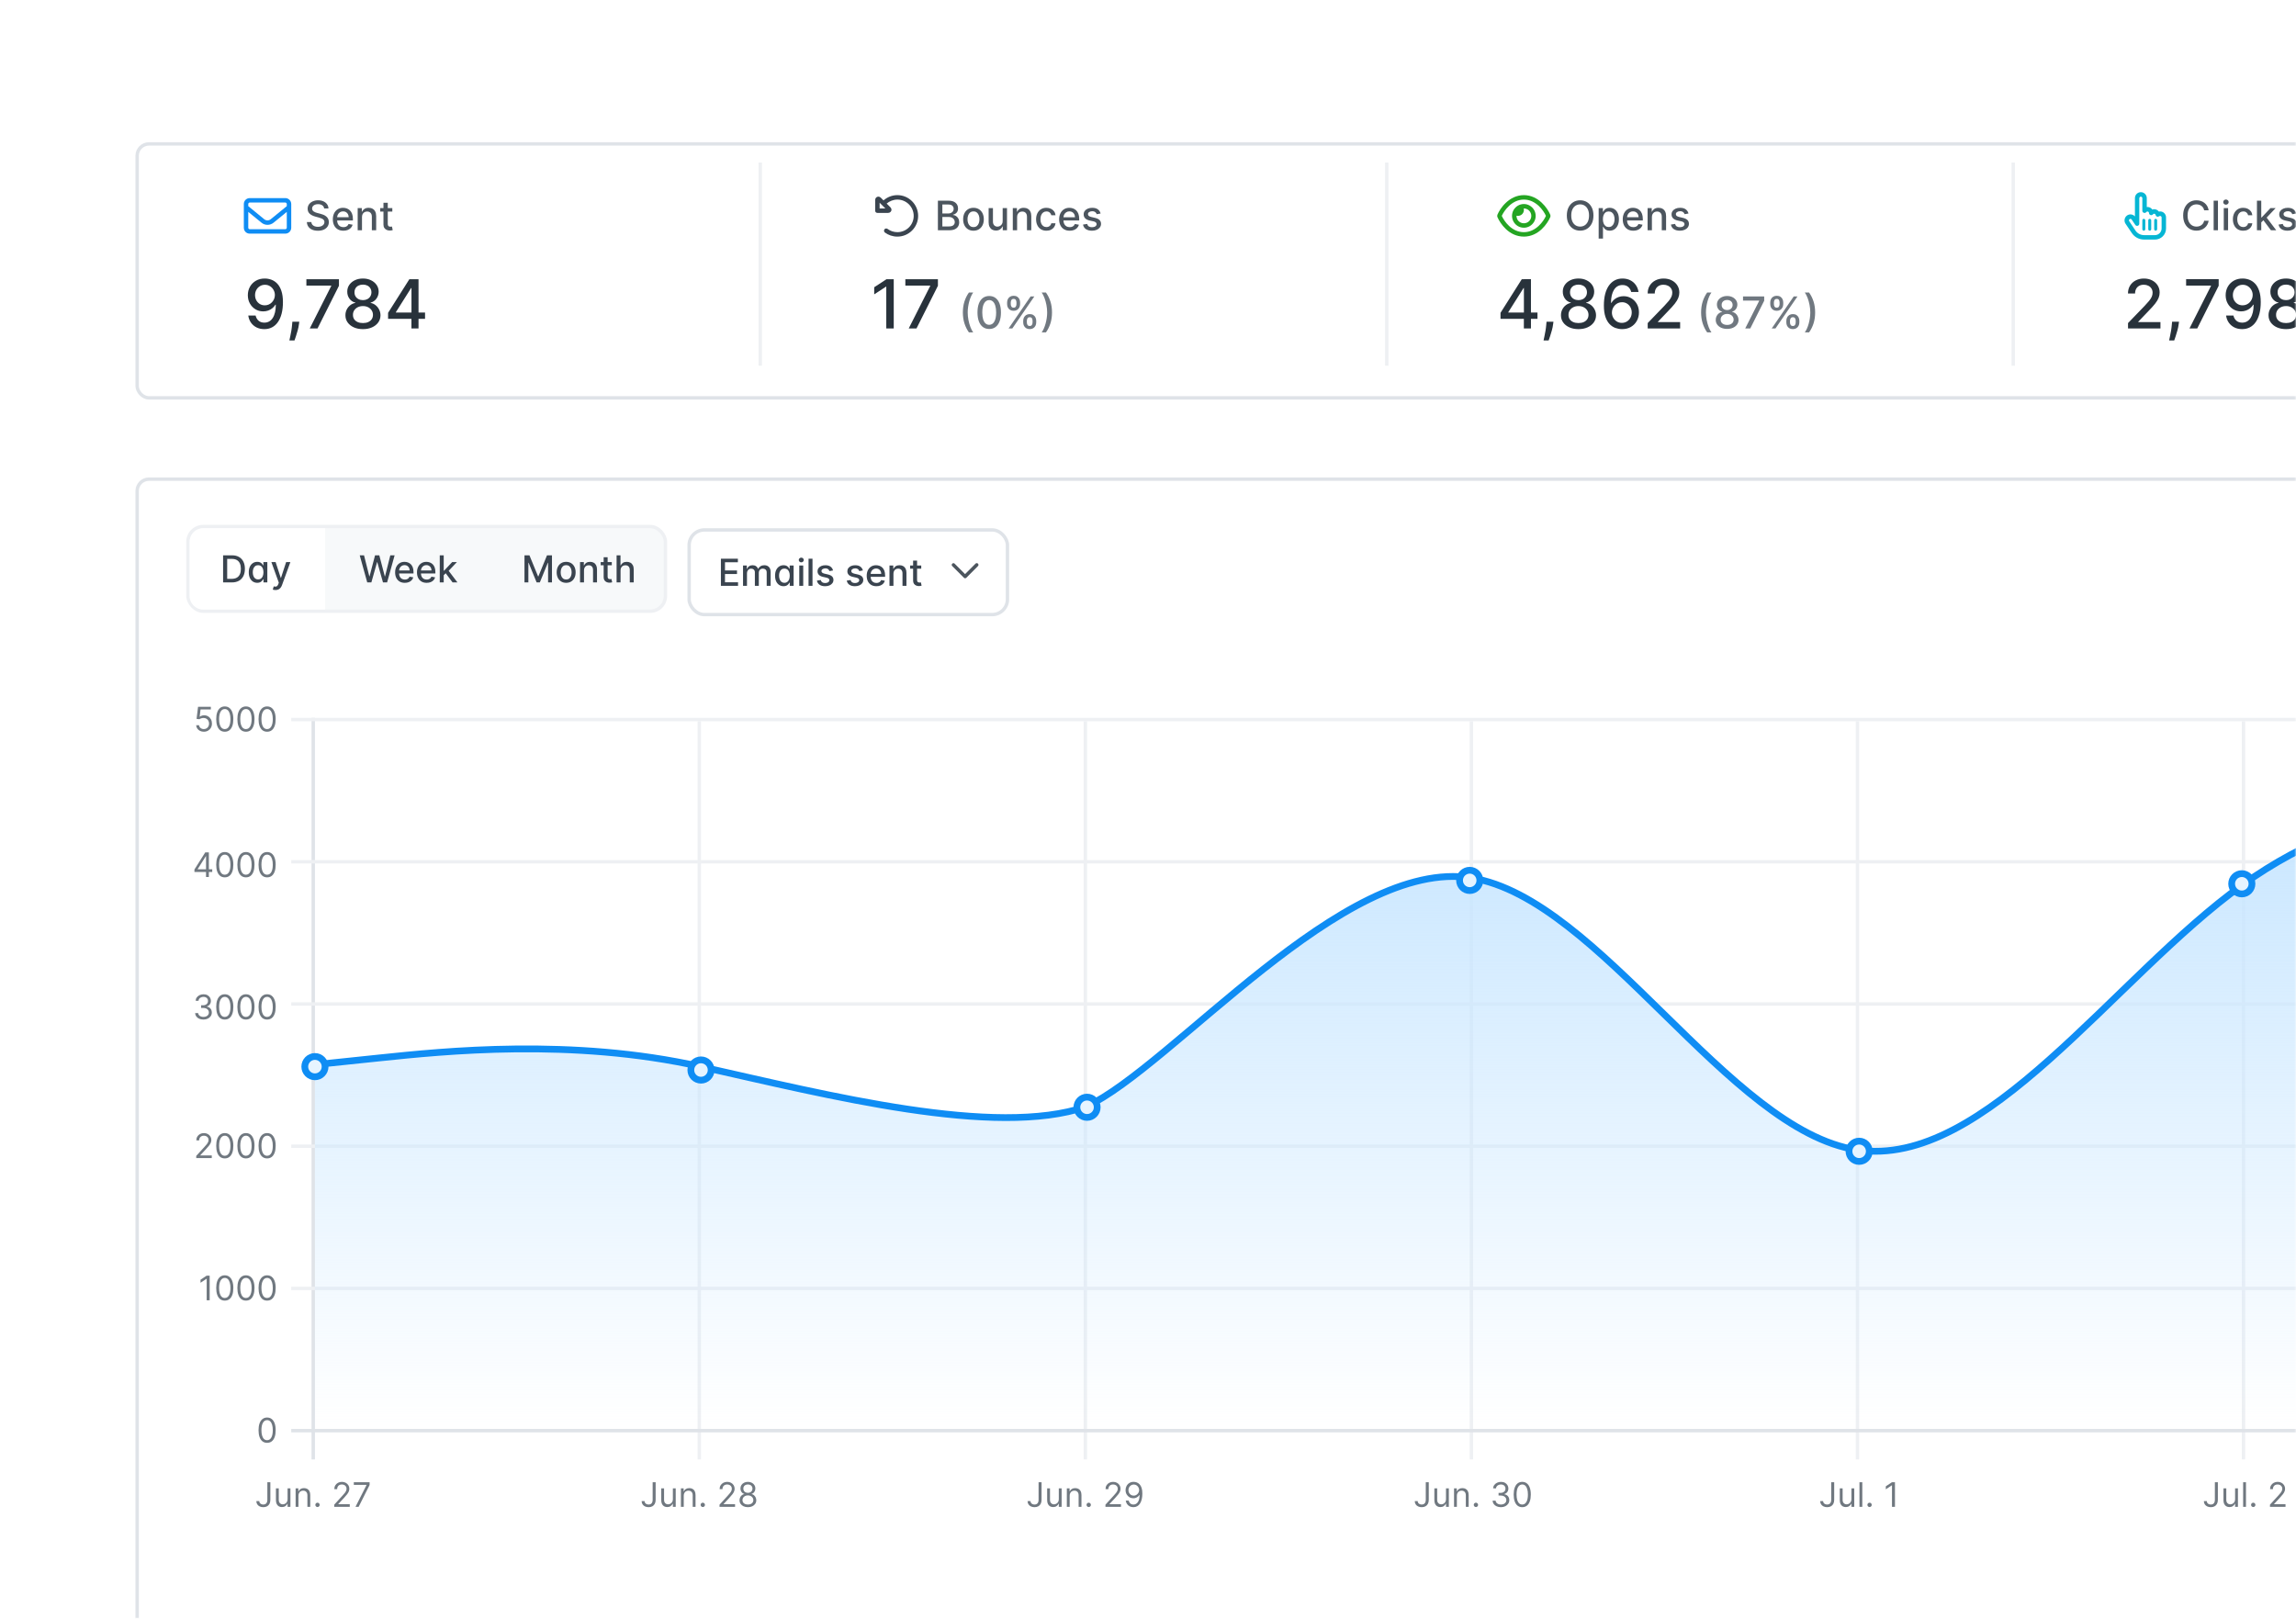<svg fill="none" height="478" viewBox="0 0 678 478" width="678" xmlns="http://www.w3.org/2000/svg" xmlns:xlink="http://www.w3.org/1999/xlink"><filter id="a" color-interpolation-filters="sRGB" filterUnits="userSpaceOnUse" height="108" width="1142" x="24" y="25"><feFlood flood-opacity="0" result="BackgroundImageFix"/><feColorMatrix in="SourceAlpha" result="hardAlpha" type="matrix" values="0 0 0 0 0 0 0 0 0 0 0 0 0 0 0 0 0 0 127 0"/><feOffset dy="1"/><feGaussianBlur stdDeviation="8"/><feComposite in2="hardAlpha" operator="out"/><feColorMatrix type="matrix" values="0 0 0 0 0.159 0 0 0 0 0.194 0 0 0 0 0.23 0 0 0 0.02 0"/><feBlend in2="BackgroundImageFix" mode="normal" result="effect1_dropShadow_1779_3173"/><feColorMatrix in="SourceAlpha" result="hardAlpha" type="matrix" values="0 0 0 0 0 0 0 0 0 0 0 0 0 0 0 0 0 0 127 0"/><feOffset dy="1"/><feGaussianBlur stdDeviation="2"/><feComposite in2="hardAlpha" operator="out"/><feColorMatrix type="matrix" values="0 0 0 0 0.159 0 0 0 0 0.194 0 0 0 0 0.23 0 0 0 0.08 0"/><feBlend in2="effect1_dropShadow_1779_3173" mode="normal" result="effect2_dropShadow_1779_3173"/><feBlend in="SourceGraphic" in2="effect2_dropShadow_1779_3173" mode="normal" result="shape"/></filter><filter id="b" color-interpolation-filters="sRGB" filterUnits="userSpaceOnUse" height="381" width="768" x="39" y="140"><feFlood flood-opacity="0" result="BackgroundImageFix"/><feColorMatrix in="SourceAlpha" result="hardAlpha" type="matrix" values="0 0 0 0 0 0 0 0 0 0 0 0 0 0 0 0 0 0 127 0"/><feOffset dy="1"/><feGaussianBlur stdDeviation=".5"/><feComposite in2="hardAlpha" operator="out"/><feColorMatrix type="matrix" values="0 0 0 0 0.115 0 0 0 0 0.148 0 0 0 0 0.18 0 0 0 0.05 0"/><feBlend in2="BackgroundImageFix" mode="normal" result="effect1_dropShadow_1779_3173"/><feBlend in="SourceGraphic" in2="effect1_dropShadow_1779_3173" mode="normal" result="shape"/></filter><filter id="c" color-interpolation-filters="sRGB" filterUnits="userSpaceOnUse" height="32" width="48" x="52" y="152"><feFlood flood-opacity="0" result="BackgroundImageFix"/><feColorMatrix in="SourceAlpha" result="hardAlpha" type="matrix" values="0 0 0 0 0 0 0 0 0 0 0 0 0 0 0 0 0 0 127 0"/><feOffset/><feGaussianBlur stdDeviation="2"/><feComposite in2="hardAlpha" operator="out"/><feColorMatrix type="matrix" values="0 0 0 0 0.115 0 0 0 0 0.148 0 0 0 0 0.18 0 0 0 0.04 0"/><feBlend in2="BackgroundImageFix" mode="normal" result="effect1_dropShadow_1779_3173"/><feColorMatrix in="SourceAlpha" result="hardAlpha" type="matrix" values="0 0 0 0 0 0 0 0 0 0 0 0 0 0 0 0 0 0 127 0"/><feOffset/><feGaussianBlur stdDeviation=".5"/><feComposite in2="hardAlpha" operator="out"/><feColorMatrix type="matrix" values="0 0 0 0 0.114 0 0 0 0 0.149 0 0 0 0 0.18 0 0 0 0.08 0"/><feBlend in2="effect1_dropShadow_1779_3173" mode="normal" result="effect2_dropShadow_1779_3173"/><feBlend in="SourceGraphic" in2="effect2_dropShadow_1779_3173" mode="normal" result="shape"/></filter><filter id="d" color-interpolation-filters="sRGB" filterUnits="userSpaceOnUse" height="28" width="97" x="202" y="155"><feFlood flood-opacity="0" result="BackgroundImageFix"/><feColorMatrix in="SourceAlpha" result="hardAlpha" type="matrix" values="0 0 0 0 0 0 0 0 0 0 0 0 0 0 0 0 0 0 127 0"/><feOffset dy="1"/><feGaussianBlur stdDeviation=".5"/><feComposite in2="hardAlpha" operator="out"/><feColorMatrix type="matrix" values="0 0 0 0 0.115 0 0 0 0 0.148 0 0 0 0 0.18 0 0 0 0.05 0"/><feBlend in2="BackgroundImageFix" mode="normal" result="effect1_dropShadow_1779_3173"/><feBlend in="SourceGraphic" in2="effect1_dropShadow_1779_3173" mode="normal" result="shape"/></filter><linearGradient id="e" gradientUnits="userSpaceOnUse" x1="434.5" x2="434.5" y1="237" y2="421"><stop offset="0" stop-color="#c8e6ff"/><stop offset="1" stop-color="#c8e6ff" stop-opacity="0"/></linearGradient><mask id="f" height="478" maskUnits="userSpaceOnUse" width="678" x="0" y="0"><rect fill="#fcfcfd" height="478" rx="7" width="678"/></mask><g mask="url(#f)"><g filter="url(#a)"><rect fill="#fff" height="76" rx="4" width="1110" x="40" y="40"/><rect height="75" rx="3.5" stroke="#dfe3e8" width="1109" x="40.5" y="40.5"/></g><path d="m73.75 59.812c-.246 0-.438.219-.438.438v.629l4.703 3.856c.574.465 1.367.465 1.941 0l4.731-3.856v-.629c0-.219-.219-.438-.438-.438zm-.438 2.762v4.676c0 .246.191.438.438.438h10.5c.219 0 .438-.191.438-.438v-4.676l-3.883 3.172c-1.066.875-2.57.875-3.609 0zm-1.312-2.324c0-.957.766-1.75 1.75-1.75h10.5c.957 0 1.75.793 1.75 1.75v7c0 .984-.793 1.75-1.75 1.75h-10.5c-.984 0-1.75-.766-1.75-1.75z" fill="#0f8df4"/><path d="m78.236 82.256c.649.005 1.288.123 1.918.355s1.198.611 1.705 1.136c.511.525.918 1.236 1.222 2.131.308.89.464 1.998.469 3.324 0 1.274-.128 2.408-.384 3.402-.256.99-.623 1.825-1.101 2.507-.473.682-1.049 1.2-1.726 1.555s-1.439.533-2.287.533c-.866 0-1.636-.171-2.308-.511-.672-.341-1.219-.812-1.641-1.413-.421-.606-.684-1.302-.788-2.088h2.166c.142.625.431 1.132.867 1.52.44.384 1.008.575 1.704.575 1.065 0 1.896-.464 2.493-1.392.597-.933.897-2.235.902-3.906h-.114c-.246.407-.554.757-.923 1.051-.365.294-.774.521-1.229.682s-.94.241-1.456.241c-.838 0-1.6-.206-2.287-.618s-1.233-.978-1.641-1.698-.611-1.541-.611-2.464c0-.919.208-1.752.625-2.5.421-.748 1.008-1.34 1.761-1.776.758-.44 1.645-.656 2.663-.646zm.007 1.847c-.554 0-1.054.137-1.499.412-.44.27-.788.637-1.044 1.101-.256.459-.384.971-.384 1.534 0 .564.123 1.075.369 1.534.251.455.592.817 1.023 1.087.436.265.933.398 1.492.398.417 0 .805-.081 1.165-.241.36-.161.675-.384.945-.668.27-.289.48-.616.632-.98.151-.365.227-.748.227-1.151 0-.535-.128-1.032-.384-1.491-.251-.459-.597-.829-1.037-1.108-.44-.284-.942-.426-1.506-.426zm10.135 10.909-.106.774c-.071.568-.192 1.16-.362 1.776-.166.62-.339 1.196-.518 1.726-.175.53-.32.952-.433 1.264h-1.506c.062-.293.147-.691.256-1.193.109-.497.215-1.054.32-1.669.104-.616.182-1.243.234-1.882l.071-.795zm3.09 1.989 6.349-12.557v-.107h-7.344v-1.882h9.616v1.946l-6.328 12.599zm15.714.199c-1.018 0-1.918-.175-2.699-.526-.776-.35-1.385-.833-1.825-1.449-.44-.616-.658-1.316-.653-2.102-.005-.616.12-1.181.376-1.698.26-.521.613-.954 1.058-1.3.445-.35.942-.573 1.492-.668v-.085c-.725-.175-1.305-.564-1.74-1.165-.436-.601-.651-1.293-.647-2.074-.004-.743.192-1.406.59-1.989.402-.587.954-1.049 1.655-1.385.7-.336 1.498-.504 2.393-.504.886 0 1.676.17 2.372.511.701.336 1.253.798 1.655 1.385.403.582.606 1.243.611 1.982-.005.781-.227 1.473-.668 2.074-.44.601-1.013.99-1.718 1.165v.085c.544.095 1.034.317 1.47.668.44.346.79.779 1.051 1.3.265.516.4 1.082.405 1.698-.005.786-.228 1.487-.668 2.102-.44.616-1.051 1.099-1.832 1.449-.777.35-1.669.526-2.678.526zm0-1.797c.601 0 1.122-.099 1.563-.298.44-.204.781-.485 1.022-.845.242-.365.365-.791.37-1.278-.005-.507-.138-.954-.398-1.342-.256-.388-.604-.694-1.044-.916s-.945-.334-1.513-.334c-.573 0-1.082.111-1.527.334s-.795.528-1.051.916c-.256.388-.381.836-.376 1.342-.005.488.111.914.348 1.278.241.36.584.642 1.029.845.445.199.971.298 1.577.298zm0-6.769c.483 0 .912-.097 1.286-.291.374-.194.667-.464.88-.81.218-.346.329-.75.334-1.214-.005-.455-.114-.852-.327-1.193-.208-.341-.499-.604-.873-.788-.374-.189-.807-.284-1.3-.284-.502 0-.942.095-1.321.284-.374.185-.665.448-.873.788-.209.341-.311.739-.306 1.193-.005.464.1.869.313 1.214.213.346.506.616.88.81.379.194.815.291 1.307.291zm7.417 5.526v-1.776l6.285-9.929h1.399v2.614h-.887l-4.496 7.117v.114h8.615v1.861zm6.896 2.841v-3.381l.014-.81v-10.355h2.081v14.546z" fill="#28323b"/><path d="m95.719 61.565c-.045-.403-.233-.716-.563-.938-.33-.224-.744-.337-1.244-.337-.358 0-.668.057-.929.17-.261.111-.465.264-.609.46-.142.193-.213.413-.213.66 0 .207.048.386.145.537.099.151.229.277.388.379.162.099.335.183.52.251.185.065.362.119.533.162l.852.222c.278.068.564.161.857.277.293.117.564.27.814.46.25.19.452.426.605.707.156.281.234.618.234 1.01 0 .494-.128.933-.384 1.317-.253.384-.621.686-1.104.908-.48.222-1.061.332-1.743.332-.653 0-1.219-.104-1.696-.311s-.851-.501-1.121-.882c-.27-.384-.419-.838-.448-1.364h1.321c.025.315.128.578.307.788.182.207.413.362.695.465.284.099.595.149.933.149.372 0 .703-.058.993-.175.293-.119.523-.284.69-.494.168-.213.251-.462.251-.746 0-.259-.074-.47-.222-.635-.145-.165-.342-.301-.592-.409-.247-.108-.527-.203-.84-.285l-1.031-.281c-.699-.19-1.253-.47-1.662-.84-.406-.369-.609-.858-.609-1.466 0-.503.136-.942.409-1.317s.642-.666 1.108-.874c.466-.21.991-.315 1.577-.315.591 0 1.112.104 1.564.311.455.207.812.493 1.074.857.261.361.398.776.409 1.244zm5.681 6.567c-.645 0-1.2-.138-1.666-.413-.463-.279-.821-.669-1.074-1.172-.25-.506-.375-1.098-.375-1.777 0-.67.125-1.261.375-1.773.253-.511.605-.911 1.057-1.198.455-.287.986-.43 1.594-.43.369 0 .727.061 1.074.183.346.122.657.314.933.575.275.261.493.601.652 1.018.159.415.238.919.238 1.513v.452h-5.203v-.955h3.955c0-.335-.068-.632-.205-.891-.136-.261-.328-.467-.575-.618-.244-.15-.531-.226-.861-.226-.358 0-.67.088-.937.264-.264.173-.469.401-.614.682-.142.278-.213.581-.213.908v.746c0 .438.077.81.23 1.117.156.307.374.541.652.703.279.159.604.239.976.239.241 0 .462-.034.661-.102.198-.071.37-.176.515-.315s.256-.311.333-.516l1.205.217c-.096.355-.269.666-.519.933-.248.264-.559.47-.934.618-.372.145-.797.217-1.274.217zm5.496-4.019v3.886h-1.274v-6.545h1.223v1.065h.081c.151-.347.387-.625.708-.835.323-.21.731-.315 1.223-.315.446 0 .836.094 1.171.281.336.185.596.46.78.827.185.366.277.82.277 1.359v4.163h-1.274v-4.01c0-.474-.123-.845-.371-1.112-.247-.27-.586-.405-1.018-.405-.296 0-.558.064-.788.192-.228.128-.408.315-.542.562-.13.244-.196.54-.196.886zm8.953-2.659v1.023h-3.575v-1.023zm-2.616-1.568h1.274v6.192c0 .247.037.433.111.558.074.122.169.206.285.251.12.043.249.064.388.064.102 0 .192-.007.269-.021.076-.014.136-.026.179-.034l.23 1.053c-.074.028-.179.057-.316.085-.136.031-.306.048-.511.051-.335.006-.648-.054-.937-.179-.29-.125-.525-.318-.704-.58s-.268-.59-.268-.984z" fill="#4c555e"/><path d="m443.094 94.159v-1.776l6.285-9.929h1.399v2.614h-.887l-4.496 7.117v.114h8.615v1.861zm6.896 2.841v-3.381l.014-.81v-10.355h2.081v14.546zm8.739-1.989-.106.774c-.071.568-.192 1.16-.362 1.776-.166.62-.339 1.196-.519 1.726-.175.53-.319.952-.433 1.264h-1.506c.062-.293.147-.691.256-1.193.109-.497.215-1.054.32-1.669.104-.616.182-1.243.234-1.882l.071-.795zm7.397 2.188c-1.018 0-1.917-.175-2.698-.526-.777-.35-1.385-.833-1.826-1.449-.44-.616-.658-1.316-.653-2.102-.005-.616.121-1.181.376-1.698.261-.521.613-.954 1.059-1.3.445-.35.942-.573 1.491-.668v-.085c-.724-.175-1.304-.564-1.74-1.165s-.651-1.293-.646-2.074c-.005-.743.191-1.406.589-1.989.403-.587.954-1.049 1.655-1.385.701-.336 1.499-.504 2.393-.504.886 0 1.677.17 2.373.511.7.336 1.252.798 1.654 1.385.403.582.606 1.243.611 1.982-.005.781-.227 1.473-.667 2.074-.441.601-1.014.99-1.719 1.165v.085c.544.095 1.034.317 1.47.668.44.346.791.779 1.051 1.3.265.516.4 1.082.405 1.698-.005.786-.227 1.487-.668 2.102-.44.616-1.051 1.099-1.832 1.449-.777.35-1.669.526-2.678.526zm0-1.797c.602 0 1.123-.099 1.563-.298.44-.204.781-.485 1.023-.845.241-.365.364-.791.369-1.278-.005-.507-.137-.954-.398-1.342-.255-.388-.603-.694-1.044-.916-.44-.223-.944-.334-1.513-.334-.572 0-1.081.111-1.527.334-.445.223-.795.528-1.051.916-.255.388-.381.836-.376 1.342-.005.488.111.914.348 1.278.241.36.585.642 1.03.845.445.199.97.298 1.576.298zm0-6.769c.483 0 .912-.097 1.286-.291.374-.194.668-.464.881-.81.217-.346.329-.75.333-1.214-.004-.455-.113-.852-.326-1.193-.209-.341-.5-.604-.874-.788-.374-.189-.807-.284-1.3-.284-.501 0-.942.095-1.321.284-.374.185-.665.448-.873.788-.209.341-.31.739-.306 1.193-.004.464.1.869.313 1.214.213.346.507.616.881.81.378.194.814.291 1.306.291zm12.8 8.565c-.648-.009-1.287-.128-1.917-.355-.625-.227-1.193-.606-1.705-1.136-.511-.53-.921-1.243-1.228-2.138-.303-.895-.455-2.012-.455-3.352 0-1.269.126-2.396.377-3.381.255-.985.622-1.816 1.1-2.493.479-.682 1.056-1.2 1.733-1.555.677-.355 1.437-.533 2.28-.533.867 0 1.636.17 2.308.511.673.341 1.217.812 1.634 1.413.421.601.689 1.286.802 2.053h-2.166c-.147-.606-.438-1.101-.873-1.484-.436-.384-1.004-.575-1.705-.575-1.065 0-1.896.464-2.493 1.392-.592.928-.89 2.218-.895 3.871h.107c.251-.412.559-.762.923-1.051.37-.293.781-.518 1.236-.675.459-.161.942-.241 1.449-.241.843 0 1.605.206 2.287.618.686.407 1.233.971 1.64 1.69.408.72.611 1.544.611 2.472 0 .928-.21 1.768-.632 2.521-.417.753-1.004 1.349-1.761 1.79-.758.436-1.643.649-2.657.639zm-.007-1.847c.559 0 1.059-.137 1.499-.412.44-.275.788-.644 1.044-1.108s.384-.983.384-1.555c0-.559-.126-1.068-.377-1.527-.246-.459-.587-.824-1.023-1.094-.43-.27-.923-.405-1.477-.405-.421 0-.812.081-1.172.241-.355.161-.667.384-.937.668s-.483.611-.639.98c-.152.365-.228.75-.228 1.158 0 .544.126 1.049.377 1.513.255.464.603.838 1.044 1.122.445.279.947.419 1.505.419zm7.644 1.648v-1.591l4.922-5.099c.526-.554.959-1.039 1.3-1.456.345-.421.603-.822.774-1.2.17-.379.256-.781.256-1.207 0-.483-.114-.9-.341-1.25-.228-.355-.538-.627-.931-.817-.393-.194-.835-.291-1.328-.291-.521 0-.975.106-1.363.32-.389.213-.687.514-.895.902-.209.388-.313.843-.313 1.364h-2.095c0-.885.204-1.66.611-2.322.407-.663.966-1.177 1.676-1.541.71-.369 1.517-.554 2.422-.554.914 0 1.719.182 2.415.547.7.36 1.247.852 1.64 1.477.393.62.59 1.321.59 2.102 0 .54-.102 1.068-.306 1.584-.199.516-.547 1.091-1.044 1.726-.497.63-1.188 1.394-2.074 2.294l-2.89 3.026v.106h6.548v1.882z" fill="#28323b"/><path d="m502.33 92.273c0-1.157.152-2.222.457-3.195.304-.973.749-1.87 1.334-2.691h1.265c-.228.305-.44.679-.637 1.122s-.37.929-.517 1.459c-.148.526-.264 1.073-.347 1.639-.083.563-.124 1.119-.124 1.667 0 .733.072 1.474.217 2.225.144.751.34 1.448.586 2.091.246.643.52 1.168.822 1.574h-1.265c-.585-.822-1.03-1.719-1.334-2.692-.305-.973-.457-2.039-.457-3.199zm7.687 4.857c-.662 0-1.246-.114-1.754-.342-.505-.228-.9-.542-1.187-.942-.286-.4-.427-.856-.424-1.367-.003-.4.078-.768.244-1.103.17-.339.399-.62.688-.845.29-.228.613-.372.97-.434v-.055c-.471-.114-.848-.366-1.131-.757s-.424-.84-.42-1.348c-.004-.483.124-.914.383-1.293.261-.382.62-.682 1.075-.9.456-.219.974-.328 1.556-.328.576 0 1.09.111 1.542.332.456.218.814.519 1.076.9.261.379.394.808.397 1.288-.003.508-.148.957-.434 1.348s-.659.643-1.117.757v.055c.353.062.672.206.955.434.286.225.514.506.683.845.173.335.26.703.264 1.103-.004.511-.148.966-.434 1.367-.287.4-.684.714-1.191.942-.505.228-1.085.342-1.741.342zm0-1.168c.391 0 .73-.065 1.016-.194.286-.132.508-.316.665-.549.156-.237.237-.514.24-.831-.003-.329-.09-.62-.259-.873-.166-.252-.392-.451-.679-.596-.286-.145-.614-.217-.983-.217-.372 0-.703.072-.992.217-.29.145-.517.343-.684.596-.166.252-.247.543-.244.873-.003.317.072.594.226.831.157.234.38.417.669.549.29.129.631.194 1.025.194zm0-4.399c.314 0 .593-.063.836-.189s.434-.302.572-.526c.142-.225.214-.488.217-.789-.003-.295-.074-.554-.212-.776-.136-.222-.325-.392-.568-.512-.243-.123-.525-.185-.845-.185-.326 0-.612.061-.859.185-.243.12-.432.291-.567.512-.136.222-.202.48-.199.776-.003.302.065.565.203.789.139.225.33.4.573.526.246.126.529.189.849.189zm5.338 5.438 4.127-8.162v-.069h-4.773v-1.223h6.25v1.265l-4.113 8.19zm12.145-1.773v-.499c0-.357.074-.683.221-.979.151-.298.37-.537.656-.716.289-.181.638-.272 1.048-.272.418 0 .769.089 1.052.268.284.178.497.417.642.716.148.298.222.626.222.983v.499c0 .357-.074.685-.222.983-.148.295-.365.534-.651.716-.283.178-.631.268-1.043.268-.416 0-.767-.089-1.053-.268-.286-.181-.503-.42-.651-.716-.147-.298-.221-.626-.221-.983zm1.075-.499v.499c0 .265.063.505.19.72.126.215.346.323.66.323.311 0 .528-.108.651-.323.123-.215.184-.455.184-.72v-.499c0-.265-.06-.505-.18-.72-.117-.215-.335-.323-.655-.323-.308 0-.526.108-.656.323-.129.215-.194.456-.194.72zm-5.83-4.912v-.499c0-.357.074-.685.221-.983.151-.299.37-.537.656-.716.289-.178.639-.268 1.048-.268.418 0 .769.089 1.052.268.284.178.497.417.642.716.145.298.217.626.217.983v.499c0 .357-.074.685-.222.983-.144.295-.36.534-.646.716-.283.178-.631.268-1.043.268-.419 0-.771-.089-1.057-.268-.283-.182-.499-.42-.647-.716-.147-.299-.221-.626-.221-.983zm1.08-.499v.499c0 .265.062.505.185.72.126.215.346.323.66.323.308 0 .523-.108.646-.323.126-.215.189-.456.189-.72v-.499c0-.265-.06-.505-.18-.72s-.338-.323-.655-.323c-.308 0-.526.108-.656.323-.126.215-.189.456-.189.72zm-.642 7.682 6.5-9.454h1.104l-6.5 9.454zm12.82-4.727c0 1.16-.152 2.227-.457 3.199-.304.973-.749 1.87-1.334 2.692h-1.265c.228-.305.44-.679.637-1.122.197-.443.37-.928.517-1.454.148-.529.263-1.077.347-1.643.083-.566.124-1.123.124-1.671 0-.729-.072-1.47-.217-2.22-.144-.751-.34-1.448-.586-2.091-.246-.643-.52-1.168-.822-1.574h1.265c.585.822 1.03 1.719 1.334 2.691.305.973.457 2.037.457 3.195z" fill="#707880"/><path d="m450 58.938c-1.805 0-3.254.82-4.375 1.859-1.066.984-1.777 2.133-2.16 2.953.383.82 1.094 1.996 2.16 2.981 1.121 1.039 2.57 1.832 4.375 1.832 1.777 0 3.227-.793 4.348-1.832 1.066-.984 1.804-2.16 2.16-2.981-.356-.82-1.094-1.969-2.133-2.953-1.148-1.039-2.598-1.859-4.375-1.859zm-5.277.902c1.285-1.203 3.062-2.215 5.277-2.215 2.188 0 3.965 1.012 5.25 2.215 1.285 1.203 2.133 2.598 2.543 3.582.082.219.082.465 0 .684-.41.957-1.258 2.379-2.543 3.582s-3.062 2.188-5.25 2.188c-2.215 0-3.992-.984-5.277-2.188s-2.133-2.625-2.543-3.582c-.082-.219-.082-.465 0-.684.41-.984 1.258-2.406 2.543-3.582zm5.277 6.098c1.203 0 2.188-.957 2.188-2.188 0-1.203-.985-2.188-2.188-2.188-.027 0-.055 0-.055 0 .028.164.055.301.055.438 0 .984-.793 1.75-1.75 1.75-.164 0-.301 0-.438-.055v.055c0 1.23.958 2.188 2.188 2.188zm0-5.688c1.23 0 2.379.684 3.008 1.75.629 1.094.629 2.434 0 3.5-.629 1.094-1.778 1.75-3.008 1.75-1.258 0-2.406-.656-3.035-1.75-.629-1.066-.629-2.406 0-3.5.629-1.066 1.777-1.75 3.035-1.75z" fill="#24a522"/><path d="m470.54 63.636c0 .932-.171 1.733-.512 2.403-.34.668-.808 1.182-1.402 1.543-.59.358-1.262.537-2.015.537-.756 0-1.431-.179-2.024-.537-.591-.361-1.057-.876-1.398-1.547-.341-.67-.511-1.47-.511-2.399 0-.932.17-1.732.511-2.399.341-.67.807-1.185 1.398-1.543.593-.361 1.268-.541 2.024-.541.753 0 1.425.18 2.015.541.594.358 1.062.872 1.402 1.543.341.668.512 1.467.512 2.399zm-1.304 0c0-.71-.115-1.308-.345-1.794-.228-.489-.54-.858-.938-1.108-.395-.253-.842-.379-1.342-.379-.503 0-.952.126-1.347.379-.395.25-.707.619-.937 1.108-.228.486-.341 1.084-.341 1.794 0 .71.113 1.31.341 1.798.23.486.542.855.937 1.108.395.25.844.375 1.347.375.5 0 .947-.125 1.342-.375.398-.253.71-.622.938-1.108.23-.489.345-1.088.345-1.798zm2.843 6.818v-9h1.245v1.061h.106c.074-.136.18-.294.32-.473.139-.179.332-.335.579-.469.247-.136.574-.205.98-.205.529 0 1 .134 1.415.401.415.267.74.652.976 1.155.239.503.358 1.108.358 1.815 0 .707-.118 1.314-.354 1.82-.236.503-.559.891-.971 1.163-.412.27-.883.405-1.411.405-.398 0-.723-.067-.976-.2-.25-.134-.446-.29-.588-.469s-.251-.338-.328-.477h-.077v3.473zm1.249-5.727c0 .46.067.864.2 1.21.134.347.327.618.58.814.252.193.562.29.929.29.38 0 .698-.101.954-.303.256-.204.449-.481.58-.831.133-.349.2-.743.2-1.18 0-.432-.065-.82-.196-1.163-.128-.344-.321-.615-.58-.814-.255-.199-.575-.298-.958-.298-.37 0-.682.095-.938.285-.253.19-.445.456-.575.797-.131.341-.196.739-.196 1.193zm8.978 3.405c-.644 0-1.2-.138-1.666-.413-.463-.279-.821-.669-1.074-1.172-.25-.506-.375-1.098-.375-1.777 0-.67.125-1.261.375-1.773.253-.511.606-.911 1.057-1.198.455-.287.986-.43 1.594-.43.369 0 .727.061 1.074.183.346.122.658.314.933.575.276.261.493.601.652 1.018.159.415.239.919.239 1.513v.452h-5.203v-.955h3.954c0-.335-.068-.632-.204-.891-.137-.261-.329-.467-.576-.618-.244-.15-.531-.226-.861-.226-.357 0-.67.088-.937.264-.264.173-.469.401-.614.682-.142.278-.213.581-.213.908v.746c0 .438.077.81.23 1.117.157.307.374.541.652.703.279.159.604.239.976.239.242 0 .462-.034.661-.102.199-.071.37-.176.515-.315s.256-.311.333-.516l1.206.217c-.097.355-.27.666-.52.933-.247.264-.558.47-.933.618-.373.145-.797.217-1.275.217zm5.497-4.019v3.886h-1.275v-6.545h1.223v1.065h.081c.151-.347.387-.625.708-.835.324-.21.731-.315 1.223-.315.446 0 .836.094 1.172.281.335.185.595.46.779.827.185.366.277.82.277 1.359v4.163h-1.274v-4.01c0-.474-.123-.845-.37-1.112-.248-.27-.587-.405-1.019-.405-.295 0-.558.064-.788.192-.227.128-.408.315-.541.562-.131.244-.196.54-.196.886zm10.802-1.061-1.155.204c-.048-.148-.125-.288-.23-.422-.102-.134-.241-.243-.417-.328-.177-.085-.397-.128-.661-.128-.361 0-.662.081-.903.243-.242.159-.363.365-.363.618 0 .219.081.395.243.528.162.134.424.243.784.328l1.04.239c.602.139 1.051.354 1.347.643.295.29.443.666.443 1.129 0 .392-.114.741-.341 1.048-.224.304-.538.543-.942.716-.4.173-.865.26-1.393.26-.733 0-1.331-.156-1.794-.469-.463-.315-.747-.763-.852-1.342l1.231-.188c.077.321.234.564.473.729.239.162.55.243.933.243.418 0 .752-.087 1.002-.26.25-.176.375-.391.375-.643 0-.204-.077-.376-.23-.516-.151-.139-.383-.244-.695-.315l-1.108-.243c-.611-.139-1.062-.361-1.355-.665-.29-.304-.435-.689-.435-1.155 0-.386.108-.724.324-1.014.216-.29.514-.516.895-.677.381-.165.817-.247 1.308-.247.708 0 1.264.153 1.671.46.406.304.674.712.805 1.223z" fill="#4c555e"/><path d="m263.918 82.454v14.546h-2.202v-12.344h-.085l-3.48 2.273v-2.102l3.629-2.372zm4.424 14.546 6.35-12.557v-.107h-7.344v-1.882h9.616v1.946l-6.328 12.599z" fill="#28323b"/><path d="m284.33 92.273c0-1.157.152-2.222.457-3.195.304-.973.749-1.87 1.334-2.691h1.265c-.228.305-.44.679-.637 1.122s-.37.929-.517 1.459c-.148.526-.264 1.073-.347 1.639-.083.563-.124 1.119-.124 1.667 0 .733.072 1.474.217 2.225.144.751.34 1.448.586 2.091.246.643.52 1.168.822 1.574h-1.265c-.585-.822-1.03-1.719-1.334-2.692-.305-.973-.457-2.039-.457-3.199zm7.784 4.884c-.729-.003-1.353-.196-1.87-.577s-.912-.937-1.186-1.667c-.274-.73-.411-1.608-.411-2.636 0-1.025.137-1.9.411-2.627.277-.726.674-1.28 1.191-1.662.52-.382 1.142-.572 1.865-.572s1.343.192 1.861.577c.517.382.912.936 1.186 1.662.277.723.415 1.597.415 2.622 0 1.031-.137 1.911-.41 2.641-.274.726-.67 1.282-1.187 1.667-.517.382-1.139.573-1.865.573zm0-1.233c.64 0 1.14-.312 1.5-.937.364-.625.545-1.528.545-2.71 0-.785-.083-1.448-.249-1.99-.163-.545-.399-.957-.706-1.237-.305-.283-.668-.425-1.09-.425-.637 0-1.137.314-1.5.942-.363.628-.547 1.531-.55 2.71 0 .788.082 1.454.245 1.999.166.542.402.953.706 1.233.305.277.671.415 1.099.415zm10.035-.697v-.499c0-.357.074-.683.222-.979.151-.298.369-.537.655-.716.29-.181.639-.272 1.048-.272.419 0 .77.089 1.053.268s.497.417.641.716c.148.298.222.626.222.983v.499c0 .357-.074.685-.222.983-.147.295-.364.534-.65.716-.284.178-.631.268-1.044.268-.415 0-.766-.089-1.052-.268-.287-.181-.504-.42-.651-.716-.148-.298-.222-.626-.222-.983zm1.076-.499v.499c0 .265.063.505.189.72.126.215.346.323.66.323.311 0 .528-.108.651-.323.123-.215.185-.455.185-.72v-.499c0-.265-.06-.505-.18-.72-.117-.215-.336-.323-.656-.323-.308 0-.526.108-.655.323-.13.215-.194.456-.194.72zm-5.831-4.912v-.499c0-.357.074-.685.222-.983.151-.299.369-.537.655-.716.29-.178.639-.268 1.048-.268.419 0 .77.089 1.053.268s.497.417.641.716c.145.298.217.626.217.983v.499c0 .357-.073.685-.221.983-.145.295-.36.534-.646.716-.284.178-.631.268-1.044.268-.418 0-.771-.089-1.057-.268-.283-.182-.499-.42-.646-.716-.148-.299-.222-.626-.222-.983zm1.08-.499v.499c0 .265.062.505.185.72.126.215.346.323.66.323.308 0 .523-.108.647-.323.126-.215.189-.456.189-.72v-.499c0-.265-.06-.505-.18-.72s-.339-.323-.656-.323c-.308 0-.526.108-.655.323-.126.215-.19.456-.19.72zm-.641 7.682 6.5-9.454h1.103l-6.5 9.454zm12.82-4.727c0 1.16-.153 2.227-.457 3.199-.305.973-.75 1.87-1.334 2.692h-1.265c.227-.305.44-.679.637-1.122.197-.443.369-.928.517-1.454.147-.529.263-1.077.346-1.643s.125-1.123.125-1.671c0-.729-.073-1.47-.217-2.22-.145-.751-.34-1.448-.587-2.091-.246-.643-.52-1.168-.821-1.574h1.265c.584.822 1.029 1.719 1.334 2.691.304.973.457 2.037.457 3.195z" fill="#707880"/><path d="m261.828 60.113 1.121 1.121c.192.191.301.438.301.684 0 .547-.438.957-.984.957h-3.172c-.383 0-.656-.273-.656-.656v-3.172c0-.547.41-.984.957-.984.246 0 .492.109.683.301l.82.82c1.094-.957 2.516-1.559 4.102-1.559 3.363 0 6.125 2.762 6.125 6.125 0 3.391-2.762 6.125-6.125 6.125-1.395 0-2.652-.438-3.691-1.203-.274-.219-.356-.629-.137-.93s.629-.355.93-.137c.793.602 1.804.957 2.898.957 2.652 0 4.812-2.133 4.812-4.812 0-2.652-2.16-4.812-4.812-4.812-1.203 0-2.324.465-3.172 1.176zm-2.078-.246v1.695h1.695z" fill="#3a444f"/><path d="m276.959 68v-8.727h3.196c.619 0 1.132.102 1.538.307.406.202.71.476.912.823.202.344.303.732.303 1.163 0 .364-.067.67-.201.92-.133.247-.312.446-.537.597-.221.148-.465.256-.732.324v.085c.289.014.572.108.848.281.278.171.508.413.69.729.182.315.273.699.273 1.151 0 .446-.106.847-.316 1.202-.207.352-.528.632-.963.84-.434.204-.99.307-1.666.307zm1.317-1.129h1.9c.631 0 1.083-.122 1.355-.366.273-.244.409-.55.409-.916 0-.276-.069-.528-.208-.759-.14-.23-.339-.413-.597-.55-.256-.136-.56-.204-.912-.204h-1.947zm0-3.822h1.764c.295 0 .561-.057.797-.171.238-.114.427-.273.566-.477.142-.207.213-.452.213-.733 0-.361-.126-.663-.379-.908-.253-.244-.64-.366-1.163-.366h-1.798zm9.189 5.084c-.613 0-1.149-.141-1.606-.422-.458-.281-.813-.675-1.066-1.18s-.379-1.097-.379-1.773c0-.679.126-1.273.379-1.781.253-.509.608-.903 1.066-1.185.457-.281.993-.422 1.606-.422.614 0 1.149.141 1.607.422.457.281.812.676 1.065 1.185.253.508.379 1.102.379 1.781 0 .676-.126 1.267-.379 1.773s-.608.899-1.065 1.18c-.458.281-.993.422-1.607.422zm.004-1.07c.398 0 .728-.105.989-.315.261-.21.455-.49.58-.84.127-.349.191-.734.191-1.155 0-.418-.064-.801-.191-1.151-.125-.352-.319-.635-.58-.848-.261-.213-.591-.32-.989-.32-.4 0-.732.106-.997.32-.261.213-.456.496-.584.848-.125.349-.187.733-.187 1.151 0 .42.062.805.187 1.155.128.349.323.629.584.84.265.21.597.315.997.315zm8.616-1.777v-3.831h1.278v6.545h-1.253v-1.133h-.068c-.15.349-.392.641-.724.874-.33.23-.74.345-1.232.345-.42 0-.792-.092-1.116-.277-.321-.188-.574-.464-.759-.831-.182-.366-.272-.82-.272-1.359v-4.163h1.274v4.01c0 .446.123.801.37 1.065.248.264.569.396.964.396.238 0 .475-.06.711-.179.239-.119.436-.3.592-.541.16-.241.238-.548.235-.92zm4.264-1.172v3.886h-1.274v-6.545h1.223v1.065h.081c.151-.347.387-.625.708-.835.324-.21.731-.315 1.223-.315.446 0 .836.094 1.172.281.335.185.595.46.779.827.185.366.277.82.277 1.359v4.163h-1.274v-4.01c0-.474-.123-.845-.371-1.112-.247-.27-.586-.405-1.018-.405-.295 0-.558.064-.788.192-.228.128-.408.315-.542.562-.13.244-.196.54-.196.886zm8.655 4.019c-.633 0-1.179-.143-1.636-.43-.455-.29-.804-.689-1.048-1.197-.245-.509-.367-1.091-.367-1.747 0-.665.125-1.251.375-1.76.25-.511.602-.911 1.057-1.198.454-.287.99-.43 1.606-.43.498 0 .941.092 1.33.277.389.182.703.438.942.767.241.33.385.714.43 1.155h-1.24c-.068-.307-.224-.571-.469-.793-.241-.222-.565-.332-.971-.332-.355 0-.666.094-.933.281-.265.185-.471.449-.618.793-.148.341-.222.744-.222 1.21 0 .477.073.889.217 1.236.145.347.35.615.614.805.267.19.581.285.942.285.241 0 .46-.044.656-.132.199-.091.365-.22.499-.388.136-.168.231-.369.285-.605h1.24c-.045.423-.183.801-.413 1.133s-.539.594-.925.784c-.383.19-.834.285-1.351.285zm6.873 0c-.645 0-1.201-.138-1.666-.413-.463-.279-.821-.669-1.074-1.172-.25-.506-.375-1.098-.375-1.777 0-.67.125-1.261.375-1.773.253-.511.605-.911 1.057-1.198.454-.287.985-.43 1.593-.43.37 0 .728.061 1.074.183.347.122.658.314.933.575.276.261.493.601.652 1.018.159.415.239.919.239 1.513v.452h-5.203v-.955h3.954c0-.335-.068-.632-.204-.891-.136-.261-.328-.467-.575-.618-.245-.15-.532-.226-.861-.226-.358 0-.671.088-.938.264-.264.173-.468.401-.613.682-.142.278-.213.581-.213.908v.746c0 .438.076.81.23 1.117.156.307.373.541.652.703.278.159.603.239.976.239.241 0 .461-.034.66-.102.199-.071.371-.176.516-.315s.255-.311.332-.516l1.206.217c-.097.355-.27.666-.52.933-.247.264-.558.47-.933.618-.372.145-.797.217-1.274.217zm9.127-5.08-1.155.204c-.049-.148-.125-.288-.23-.422-.103-.134-.242-.243-.418-.328s-.396-.128-.661-.128c-.36 0-.661.081-.903.243-.241.159-.362.365-.362.618 0 .219.081.395.243.528.162.134.423.243.784.328l1.04.239c.602.139 1.051.354 1.346.643.296.29.443.666.443 1.129 0 .392-.113.741-.341 1.048-.224.304-.538.543-.941.716-.401.173-.865.26-1.394.26-.733 0-1.331-.156-1.794-.469-.463-.315-.747-.763-.852-1.342l1.231-.188c.077.321.235.564.473.729.239.162.55.243.934.243.417 0 .751-.087 1.001-.26.25-.176.375-.391.375-.643 0-.204-.077-.376-.23-.516-.151-.139-.382-.244-.695-.315l-1.108-.243c-.61-.139-1.062-.361-1.355-.665-.289-.304-.434-.689-.434-1.155 0-.386.108-.724.324-1.014.215-.29.514-.516.894-.677.381-.165.817-.247 1.309-.247.707 0 1.264.153 1.67.46.406.304.675.712.806 1.223z" fill="#4c555e"/><path d="m628.399 97v-1.591l4.922-5.099c.526-.554.959-1.039 1.3-1.456.345-.421.603-.822.774-1.2.17-.379.256-.781.256-1.207 0-.483-.114-.9-.341-1.25-.228-.355-.538-.627-.931-.817-.393-.194-.835-.291-1.328-.291-.521 0-.975.106-1.363.32-.389.213-.687.514-.895.902-.209.388-.313.843-.313 1.364h-2.095c0-.885.204-1.66.611-2.322.407-.663.966-1.177 1.676-1.541.71-.369 1.517-.554 2.422-.554.914 0 1.719.182 2.415.547.7.36 1.247.852 1.64 1.477.393.62.59 1.321.59 2.102 0 .54-.102 1.068-.306 1.584-.199.516-.547 1.091-1.044 1.726-.497.63-1.188 1.394-2.074 2.294l-2.89 3.026v.106h6.548v1.882zm15.057-1.989-.107.774c-.071.568-.191 1.16-.362 1.776-.166.62-.338 1.196-.518 1.726-.175.53-.32.952-.433 1.264h-1.506c.061-.293.147-.691.256-1.193.108-.497.215-1.054.319-1.669.104-.616.182-1.243.234-1.882l.072-.795zm3.089 1.989 6.35-12.557v-.107h-7.344v-1.882h9.617v1.946l-6.329 12.599zm15.734-14.744c.648.005 1.288.123 1.917.355.63.232 1.198.611 1.705 1.136.511.525.918 1.236 1.222 2.131.307.89.464 1.998.468 3.324 0 1.274-.128 2.408-.383 3.402-.256.99-.623 1.825-1.101 2.507-.474.682-1.049 1.2-1.726 1.555s-1.439.533-2.287.533c-.866 0-1.636-.171-2.308-.511s-1.219-.812-1.641-1.413c-.421-.606-.684-1.302-.788-2.088h2.166c.142.625.431 1.132.867 1.52.44.384 1.008.575 1.704.575 1.065 0 1.896-.464 2.493-1.392.597-.933.897-2.235.902-3.906h-.114c-.246.407-.554.757-.923 1.051-.365.294-.774.521-1.229.682-.454.161-.94.241-1.456.241-.838 0-1.6-.206-2.287-.618-.686-.412-1.233-.978-1.64-1.698s-.611-1.541-.611-2.464c0-.919.208-1.752.625-2.5.421-.748 1.009-1.34 1.761-1.776.758-.44 1.646-.656 2.664-.646zm.007 1.847c-.554 0-1.054.137-1.499.412-.44.27-.788.637-1.044 1.101-.255.459-.383.971-.383 1.534 0 .564.123 1.075.369 1.534.251.455.592.817 1.023 1.087.435.265.933.398 1.491.398.417 0 .805-.081 1.165-.241.36-.161.675-.384.945-.668.27-.289.48-.616.632-.98.151-.365.227-.748.227-1.151 0-.535-.128-1.032-.384-1.491-.25-.459-.596-.829-1.036-1.108-.441-.284-.943-.426-1.506-.426zm12.786 13.097c-1.018 0-1.918-.175-2.699-.526-.777-.35-1.385-.833-1.825-1.449-.441-.616-.659-1.316-.654-2.102-.005-.616.121-1.181.377-1.698.26-.521.613-.954 1.058-1.3.445-.35.942-.573 1.491-.668v-.085c-.724-.175-1.304-.564-1.74-1.165-.435-.601-.651-1.293-.646-2.074-.005-.743.192-1.406.589-1.989.403-.587.955-1.049 1.655-1.385.701-.336 1.499-.504 2.394-.504.885 0 1.676.17 2.372.511.701.336 1.252.798 1.655 1.385.402.582.606 1.243.611 1.982-.005.781-.228 1.473-.668 2.074s-1.013.99-1.719 1.165v.085c.545.095 1.035.317 1.47.668.441.346.791.779 1.051 1.3.266.516.401 1.082.405 1.698-.004.786-.227 1.487-.667 2.102-.441.616-1.051 1.099-1.833 1.449-.776.35-1.669.526-2.677.526zm0-1.797c.601 0 1.122-.099 1.562-.298.441-.204.781-.485 1.023-.845.241-.365.365-.791.369-1.278-.004-.507-.137-.954-.397-1.342-.256-.388-.604-.694-1.044-.916-.441-.223-.945-.334-1.513-.334-.573 0-1.082.111-1.527.334s-.796.528-1.051.916c-.256.388-.382.836-.377 1.342-.005.488.111.914.348 1.278.242.36.585.642 1.03.845.445.199.971.298 1.577.298zm0-6.769c.483 0 .911-.097 1.285-.291.374-.194.668-.464.881-.81.218-.346.329-.75.334-1.214-.005-.455-.114-.852-.327-1.193-.208-.341-.499-.604-.874-.788-.374-.189-.807-.284-1.299-.284-.502 0-.943.095-1.321.284-.374.185-.666.448-.874.788s-.31.739-.305 1.193c-.005.464.099.869.312 1.214.213.346.507.616.881.81.379.194.814.291 1.307.291z" fill="#28323b"/><path d="m631.75 58.5h-.027v7 .547c0 .301-.164.547-.465.629-.274.082-.574-.027-.711-.246l-1.067-1.586c-.136-.219-.41-.274-.601-.137-.219.137-.274.41-.137.602l1.86 2.789c.574.848 1.531 1.34 2.543 1.34h.027 1.64 1.532c1.066 0 1.968-.875 1.968-1.969v-2.817-.438c0-.246-.218-.438-.437-.438-.109 0-.219.027-.273.082-.192.137-.438.191-.657.109-.191-.082-.355-.274-.41-.492-.027-.219-.219-.355-.41-.355-.164 0-.273.055-.355.164-.165.219-.465.328-.739.219-.273-.082-.437-.328-.437-.602 0-.246-.219-.438-.438-.438-.164 0-.273.055-.355.164-.164.219-.465.328-.739.219-.273-.082-.437-.328-.437-.629v-3.719c0-.219-.219-.438-.437-.438-.247 0-.438.219-.438.438zm.438-1.75c.957 0 1.75.793 1.75 1.75v2.652c.054 0 .136-.027.218-.027.574 0 1.094.301 1.422.766.164-.055.356-.109.547-.109.547 0 1.066.274 1.395.711.109-.027.218-.055.355-.055.957 0 1.75.793 1.75 1.75v.438 2.844c0 1.832-1.477 3.281-3.281 3.281h-1.532-1.64-.027c-1.477 0-2.817-.711-3.637-1.941l-1.86-2.762c-.519-.793-.3-1.887.493-2.434.738-.492 1.722-.355 2.297.301v-5.414c0-.957.765-1.75 1.75-1.75zm1.312 8.312v2.625c0 .246-.219.438-.438.438-.246 0-.437-.191-.437-.438v-2.625c0-.219.191-.438.437-.438.219 0 .438.219.438.438zm1.312-.438c.219 0 .438.219.438.438v2.625c0 .246-.219.438-.438.438-.246 0-.437-.191-.437-.438v-2.625c0-.219.191-.438.437-.438zm2.188.438v2.625c0 .246-.219.438-.438.438-.246 0-.437-.191-.437-.438v-2.625c0-.219.191-.438.437-.438.219 0 .438.219.438.438z" fill="#06b6d4"/><path d="m652.207 62.111h-1.329c-.051-.284-.146-.534-.286-.75-.139-.216-.309-.399-.511-.55-.202-.151-.428-.264-.678-.341-.247-.077-.51-.115-.788-.115-.503 0-.953.126-1.351.379-.395.253-.707.624-.937 1.112-.228.489-.341 1.085-.341 1.79 0 .71.113 1.31.341 1.798.23.489.544.858.941 1.108.398.25.846.375 1.343.375.275 0 .537-.037.784-.111.25-.077.476-.189.677-.337.202-.148.373-.328.512-.541.142-.216.24-.463.294-.742l1.329.004c-.071.429-.208.824-.413 1.185-.202.358-.462.668-.78.929-.315.259-.676.459-1.082.601-.406.142-.85.213-1.33.213-.755 0-1.429-.179-2.02-.537-.591-.361-1.056-.876-1.397-1.547-.338-.67-.507-1.47-.507-2.399 0-.932.17-1.732.511-2.399.341-.67.807-1.185 1.398-1.543.591-.361 1.262-.541 2.015-.541.463 0 .895.067 1.296.2.403.131.765.324 1.086.58.321.253.587.562.797.929.21.364.353.78.426 1.249zm2.748-2.838v8.727h-1.274v-8.727zm1.714 8.727v-6.545h1.274v6.545zm.643-7.555c-.221 0-.411-.074-.571-.222-.156-.151-.234-.33-.234-.537 0-.21.078-.389.234-.537.16-.15.35-.226.571-.226.222 0 .411.075.567.226.159.148.239.327.239.537 0 .207-.08.386-.239.537-.156.148-.345.222-.567.222zm5.102 7.688c-.633 0-1.179-.143-1.636-.43-.454-.29-.804-.689-1.048-1.197-.245-.509-.367-1.091-.367-1.747 0-.665.125-1.251.375-1.76.25-.511.603-.911 1.057-1.198.455-.287.99-.43 1.607-.43.497 0 .94.092 1.329.277.389.182.703.438.942.767.241.33.385.714.43 1.155h-1.24c-.068-.307-.224-.571-.468-.793-.242-.222-.566-.332-.972-.332-.355 0-.666.094-.933.281-.265.185-.47.449-.618.793-.148.341-.222.744-.222 1.21 0 .477.073.889.218 1.236.144.347.349.615.613.805.267.19.581.285.942.285.241 0 .46-.044.656-.132.199-.091.365-.22.499-.388.136-.168.231-.369.285-.605h1.24c-.045.423-.183.801-.413 1.133s-.538.594-.925.784c-.383.19-.834.285-1.351.285zm5.224-2.352-.009-1.555h.222l2.608-2.77h1.525l-2.974 3.154h-.2zm-1.172 2.22v-8.727h1.274v8.727zm4.133 0-2.343-3.111.878-.891 3.029 4.001zm7.451-4.947-1.154.204c-.049-.148-.125-.288-.231-.422-.102-.134-.241-.243-.417-.328s-.396-.128-.661-.128c-.36 0-.662.081-.903.243-.242.159-.362.365-.362.618 0 .219.081.395.243.528.162.134.423.243.784.328l1.039.239c.603.139 1.052.354 1.347.643.296.29.443.666.443 1.129 0 .392-.113.741-.341 1.048-.224.304-.538.543-.941.716-.401.173-.865.26-1.394.26-.733 0-1.331-.156-1.794-.469-.463-.315-.747-.763-.852-1.342l1.231-.188c.077.321.235.564.473.729.239.162.55.243.934.243.417 0 .751-.087 1.001-.26.25-.176.375-.391.375-.643 0-.204-.077-.376-.23-.516-.151-.139-.382-.244-.695-.315l-1.108-.243c-.61-.139-1.062-.361-1.355-.665-.29-.304-.434-.689-.434-1.155 0-.386.108-.724.323-1.014.216-.29.515-.516.895-.677.381-.165.817-.247 1.309-.247.707 0 1.264.153 1.67.46.406.304.675.712.805 1.223z" fill="#4c555e"/><path d="m224.5 108v-60" stroke="#eef0f3"/><path d="m594.5 108v-60" stroke="#eef0f3"/><path d="m409.5 108v-60" stroke="#eef0f3"/><g filter="url(#b)"><rect fill="#fff" height="379" rx="4" width="766" x="40" y="140"/><rect height="378" rx="3.5" stroke="#dfe3e8" width="765" x="40.5" y="140.5"/></g><rect fill="#f7f9fa" height="25" rx="4.5" width="141" x="55.5" y="155.5"/><rect height="25" rx="4.5" stroke="#eef0f3" width="141" x="55.5" y="155.5"/><g filter="url(#c)"><path d="m56 160c0-2.209 1.791-4 4-4h36v24h-36c-2.209 0-4-1.791-4-4z" fill="#fff"/><path d="m68.469 172h-2.59v-8h2.672c.784 0 1.457.16 2.019.48.562.318.994.775 1.293 1.372.302.593.453 1.306.453 2.136 0 .834-.152 1.55-.457 2.149-.302.599-.74 1.06-1.312 1.383-.573.32-1.266.48-2.078.48zm-1.383-1.055h1.316c.609 0 1.116-.114 1.52-.343.404-.232.706-.567.906-1.004.201-.44.301-.977.301-1.61 0-.627-.1-1.16-.301-1.597-.198-.438-.493-.77-.887-.996-.393-.227-.881-.34-1.465-.34h-1.391zm8.884 1.172c-.484 0-.917-.124-1.297-.371-.378-.25-.674-.605-.891-1.066-.213-.464-.32-1.02-.32-1.668 0-.649.108-1.203.324-1.664.219-.461.518-.814.898-1.059s.811-.367 1.293-.367c.372 0 .672.062.898.187.229.123.406.266.531.43.128.164.227.309.297.434h.07v-.973h1.168v6h-1.141v-.934h-.098c-.07.128-.172.274-.305.438-.13.164-.31.307-.539.43-.229.122-.526.183-.891.183zm.258-.996c.336 0 .62-.088.852-.266.234-.179.411-.428.531-.746.122-.317.183-.687.183-1.109 0-.417-.06-.781-.18-1.094-.12-.312-.296-.556-.527-.73-.232-.175-.518-.262-.859-.262-.351 0-.644.091-.879.274-.234.182-.411.43-.531.746-.117.315-.176.67-.176 1.066 0 .401.06.762.18 1.082s.297.574.531.762c.237.185.529.277.875.277zm5.12 3.129c-.174 0-.333-.014-.477-.043-.143-.026-.25-.055-.32-.086l.281-.957c.214.057.404.082.57.074.167-.008.314-.07.442-.187.13-.117.245-.309.344-.574l.144-.399-2.195-6.078h1.25l1.52 4.656h.063l1.52-4.656h1.254l-2.473 6.801c-.115.312-.26.577-.438.793-.177.219-.388.383-.633.492s-.529.164-.852.164z" fill="#3a444f"/></g><path d="m108.445 172-2.218-8h1.269l1.559 6.195h.074l1.621-6.195h1.258l1.621 6.199h.074l1.555-6.199h1.273l-2.222 8h-1.215l-1.684-5.992h-.062l-1.684 5.992zm11.088.121c-.591 0-1.1-.126-1.527-.379-.425-.255-.753-.613-.985-1.074-.229-.464-.343-1.007-.343-1.629 0-.615.114-1.156.343-1.625.232-.469.555-.835.969-1.098.417-.263.904-.394 1.461-.394.339 0 .667.056.985.168.317.112.602.288.855.527.253.24.452.551.598.934.146.38.218.842.218 1.386v.415h-4.769v-.875h3.625c0-.308-.063-.58-.188-.817-.125-.239-.3-.428-.527-.566-.224-.138-.487-.207-.789-.207-.328 0-.615.08-.859.242-.243.159-.43.367-.563.625-.13.255-.195.532-.195.832v.684c0 .401.07.742.211 1.023.143.281.342.496.597.644.256.146.554.219.895.219.221 0 .423-.031.605-.094.183-.065.34-.161.473-.289.133-.127.234-.285.305-.472l1.105.199c-.088.326-.247.611-.476.855-.227.243-.512.431-.856.567-.341.133-.73.199-1.168.199zm6.456 0c-.591 0-1.1-.126-1.527-.379-.425-.255-.753-.613-.984-1.074-.23-.464-.344-1.007-.344-1.629 0-.615.114-1.156.344-1.625.231-.469.554-.835.968-1.098.417-.263.904-.394 1.461-.394.339 0 .667.056.985.168.317.112.602.288.855.527.253.24.452.551.598.934.146.38.218.842.218 1.386v.415h-4.769v-.875h3.625c0-.308-.063-.58-.188-.817-.125-.239-.3-.428-.527-.566-.224-.138-.487-.207-.789-.207-.328 0-.615.08-.859.242-.243.159-.43.367-.563.625-.13.255-.195.532-.195.832v.684c0 .401.07.742.211 1.023.143.281.342.496.597.644.256.146.554.219.895.219.221 0 .423-.031.605-.094.183-.065.34-.161.473-.289.133-.127.234-.285.305-.472l1.105.199c-.088.326-.247.611-.476.855-.227.243-.512.431-.856.567-.341.133-.73.199-1.168.199zm4.945-2.156-.008-1.426h.203l2.391-2.539h1.398l-2.727 2.891h-.183zm-1.075 2.035v-8h1.168v8zm3.789 0-2.148-2.852.805-.816 2.777 3.668z" fill="#3a444f"/><path d="m154.879 164h1.465l2.547 6.219h.093l2.547-6.219h1.465v8h-1.148v-5.789h-.075l-2.359 5.777h-.953l-2.359-5.781h-.075v5.793h-1.148zm12.306 8.121c-.563 0-1.054-.129-1.473-.387-.419-.257-.745-.618-.977-1.082-.231-.463-.347-1.005-.347-1.625 0-.622.116-1.166.347-1.632.232-.467.558-.829.977-1.086.419-.258.91-.387 1.473-.387.562 0 1.053.129 1.472.387.419.257.745.619.977 1.086.232.466.347 1.01.347 1.632 0 .62-.115 1.162-.347 1.625-.232.464-.558.825-.977 1.082-.419.258-.91.387-1.472.387zm.003-.98c.365 0 .667-.097.907-.289.239-.193.416-.45.531-.77.117-.32.176-.673.176-1.059 0-.382-.059-.734-.176-1.054-.115-.323-.292-.582-.531-.778-.24-.195-.542-.293-.907-.293-.367 0-.671.098-.914.293-.239.196-.418.455-.535.778-.114.32-.172.672-.172 1.054 0 .386.058.739.172 1.059.117.32.296.577.535.77.243.192.547.289.914.289zm5.265-2.704v3.563h-1.168v-6h1.121v.977h.074c.138-.318.355-.573.649-.766.297-.193.67-.289 1.121-.289.409 0 .767.086 1.074.258.308.169.546.422.715.757.169.336.254.752.254 1.247v3.816h-1.168v-3.676c0-.435-.113-.775-.34-1.019-.226-.248-.538-.371-.933-.371-.271 0-.512.058-.723.175-.208.118-.374.289-.496.516-.12.224-.18.495-.18.812zm8.207-2.437v.937h-3.277v-.937zm-2.398-1.438h1.168v5.676c0 .227.034.397.101.512.068.112.155.189.262.23.109.04.228.059.355.059.094 0 .176-.006.247-.019.07-.013.125-.024.164-.032l.211.965c-.068.026-.165.052-.29.078-.125.029-.281.045-.468.047-.308.005-.594-.049-.86-.164-.265-.115-.48-.292-.644-.531-.164-.24-.246-.541-.246-.903zm4.987 3.875v3.563h-1.168v-8h1.152v2.977h.075c.14-.323.355-.58.644-.77s.667-.285 1.133-.285c.411 0 .771.085 1.078.254.31.169.55.422.719.758.172.333.258.75.258 1.25v3.816h-1.168v-3.676c0-.44-.114-.781-.34-1.023-.227-.245-.542-.367-.945-.367-.277 0-.524.058-.743.175-.216.118-.386.289-.511.516-.123.224-.184.495-.184.812z" fill="#3a444f"/><g filter="url(#d)"><rect fill="#fff" height="24" rx="4" width="93" x="204" y="156"/><rect height="25" rx="4.5" stroke="#dfe3e8" width="94" x="203.5" y="155.5"/><path d="m212.879 172v-8h5.016v1.039h-3.809v2.438h3.547v1.035h-3.547v2.449h3.855v1.039zm6.534 0v-6h1.121v.977h.074c.125-.331.33-.589.614-.774.284-.187.623-.281 1.019-.281.401 0 .737.094 1.008.281.273.188.475.445.605.774h.063c.143-.321.371-.576.684-.766.312-.193.684-.289 1.117-.289.544 0 .988.17 1.332.512.346.341.519.855.519 1.543v4.023h-1.168v-3.914c0-.406-.11-.701-.332-.883-.221-.182-.485-.273-.793-.273-.38 0-.675.117-.886.351-.211.232-.317.53-.317.895v3.824h-1.164v-3.988c0-.326-.101-.588-.305-.785-.203-.198-.467-.297-.792-.297-.222 0-.426.058-.614.175-.185.115-.334.275-.449.481-.112.206-.168.444-.168.715v3.699zm11.968.117c-.485 0-.917-.124-1.297-.371-.378-.25-.674-.605-.891-1.066-.213-.464-.32-1.02-.32-1.668 0-.649.108-1.203.324-1.664.219-.461.518-.814.899-1.059.38-.245.811-.367 1.293-.367.372 0 .672.062.898.187.229.123.406.266.531.43.128.164.227.309.297.434h.071v-.973h1.168v6h-1.141v-.934h-.098c-.07.128-.172.274-.304.438-.131.164-.31.307-.54.43-.229.122-.526.183-.89.183zm.258-.996c.336 0 .619-.088.851-.266.235-.179.412-.428.531-.746.123-.317.184-.687.184-1.109 0-.417-.06-.781-.18-1.094-.119-.312-.295-.556-.527-.73-.232-.175-.518-.262-.859-.262-.352 0-.645.091-.879.274-.235.182-.412.43-.531.746-.118.315-.176.67-.176 1.066 0 .401.06.762.179 1.082.12.32.297.574.532.762.237.185.528.277.875.277zm4.382.879v-6h1.167v6zm.589-6.926c-.203 0-.377-.067-.523-.203-.143-.138-.215-.302-.215-.492 0-.193.072-.357.215-.492.146-.138.32-.207.523-.207s.377.069.52.207c.146.135.219.299.219.492 0 .19-.073.354-.219.492-.143.136-.317.203-.52.203zm3.318-1.074v8h-1.168v-8zm6.067 3.465-1.058.187c-.045-.135-.115-.264-.211-.386-.094-.123-.222-.223-.383-.301-.162-.078-.364-.117-.606-.117-.33 0-.606.074-.828.222-.221.146-.332.335-.332.567 0 .2.074.362.223.484.148.122.388.223.719.301l.953.219c.552.127.963.324 1.234.589.271.266.406.611.406 1.036 0 .359-.104.679-.312.961-.206.278-.494.497-.863.656-.368.159-.793.238-1.278.238-.672 0-1.22-.143-1.644-.43-.425-.289-.685-.699-.782-1.23l1.129-.172c.071.294.215.517.434.668.219.148.504.223.855.223.383 0 .689-.08.918-.239.23-.161.344-.358.344-.589 0-.188-.07-.345-.211-.473-.138-.128-.35-.224-.637-.289l-1.015-.223c-.56-.127-.974-.331-1.242-.609-.266-.279-.399-.632-.399-1.059 0-.354.099-.664.297-.929.198-.266.471-.473.82-.622.349-.151.749-.226 1.2-.226.648 0 1.158.14 1.531.422.372.278.618.652.738 1.121zm8.809 0-1.059.187c-.044-.135-.114-.264-.211-.386-.094-.123-.221-.223-.383-.301-.161-.078-.363-.117-.605-.117-.331 0-.607.074-.828.222-.222.146-.332.335-.332.567 0 .2.074.362.222.484.149.122.388.223.719.301l.953.219c.552.127.964.324 1.235.589.27.266.406.611.406 1.036 0 .359-.104.679-.313.961-.205.278-.493.497-.863.656-.367.159-.793.238-1.277.238-.672 0-1.22-.143-1.645-.43-.424-.289-.685-.699-.781-1.23l1.129-.172c.07.294.215.517.433.668.219.148.504.223.856.223.383 0 .689-.08.918-.239.229-.161.344-.358.344-.589 0-.188-.071-.345-.211-.473-.138-.128-.351-.224-.637-.289l-1.016-.223c-.559-.127-.974-.331-1.242-.609-.265-.279-.398-.632-.398-1.059 0-.354.099-.664.297-.929.198-.266.471-.473.82-.622.349-.151.749-.226 1.199-.226.649 0 1.159.14 1.531.422.373.278.619.652.739 1.121zm3.987 4.656c-.591 0-1.1-.126-1.527-.379-.425-.255-.753-.613-.985-1.074-.229-.464-.343-1.007-.343-1.629 0-.615.114-1.156.343-1.625.232-.469.555-.835.969-1.098.417-.263.904-.394 1.461-.394.339 0 .667.056.984.168.318.112.603.288.856.527.252.24.452.551.597.934.146.38.219.842.219 1.386v.415h-4.769v-.875h3.625c0-.308-.063-.58-.188-.817-.125-.239-.301-.428-.527-.566-.224-.138-.487-.207-.789-.207-.328 0-.615.08-.86.242-.242.159-.429.367-.562.625-.13.255-.195.532-.195.832v.684c0 .401.07.742.211 1.023.143.281.342.496.597.644.255.146.554.219.895.219.221 0 .423-.031.605-.094.182-.065.34-.161.473-.289.133-.127.234-.285.305-.472l1.105.199c-.089.326-.247.611-.477.855-.226.243-.511.431-.855.567-.341.133-.73.199-1.168.199zm5.038-3.684v3.563h-1.168v-6h1.121v.977h.074c.138-.318.355-.573.649-.766.297-.193.67-.289 1.121-.289.409 0 .767.086 1.074.258.307.169.546.422.715.757.169.336.254.752.254 1.247v3.816h-1.168v-3.676c0-.435-.113-.775-.34-1.019-.226-.248-.538-.371-.933-.371-.271 0-.512.058-.723.175-.208.118-.374.289-.496.516-.12.224-.18.495-.18.812zm8.207-2.437v.937h-3.277v-.937zm-2.398-1.438h1.168v5.676c0 .227.034.397.101.512.068.112.155.189.262.23.109.04.228.059.355.059.094 0 .176-.006.247-.019.07-.013.125-.024.164-.032l.211.965c-.068.026-.165.052-.29.078-.125.029-.281.045-.468.047-.308.005-.594-.049-.86-.164-.265-.115-.48-.292-.644-.531-.164-.24-.246-.541-.246-.903z" fill="#3a444f"/><path d="m285.365 169.615c-.215.215-.537.215-.73 0l-3.438-3.437c-.215-.194-.215-.516 0-.709.194-.215.516-.215.709 0l3.073 3.072 3.093-3.094c.194-.193.516-.193.709 0 .215.215.215.537 0 .731z" fill="#4c555e"/></g><path d="m92.5 431v-219" stroke="#dfe3e8"/><path d="m662.5 431v-218" stroke="#eef0f3"/><path d="m548.5 431v-218" stroke="#eef0f3"/><path d="m434.5 431v-218" stroke="#eef0f3"/><path d="m206.5 431v-218" stroke="#eef0f3"/><path d="m320.5 431v-218" stroke="#eef0f3"/><path d="m86 422.5h691" stroke="#dfe3e8"/><path d="m86 212.5h691" stroke="#eef0f3"/><path d="m86 254.5h691" stroke="#eef0f3"/><path d="m86 296.5h691" stroke="#eef0f3"/><path d="m86 338.5h691" stroke="#eef0f3"/><path d="m86 380.5h691" stroke="#eef0f3"/><path d="m111.972 312.435-18.972 1.985v106.58h683v-182.199l-18.972-1.176c-18.972-1.176-56.917-3.529-94.861 23.704-37.945 27.233-75.889 84.051-113.834 78.26-37.944-5.791-75.889-74.191-113.833-80.323-37.944-6.131-88.202 55.711-113.833 67.59-26.886 9.144-75.889-3.381-113.834-11.879-37.944-8.498-75.889-4.527-94.861-2.542z" fill="url(#e)"/><path d="m93 314.42 18.972-1.985c18.972-1.985 56.917-5.956 94.861 2.542 37.945 8.498 86.948 21.023 113.834 11.879 25.631-11.879 75.889-73.721 113.833-67.59 37.944 6.132 75.889 74.532 113.833 80.323 37.945 5.791 75.889-51.027 113.834-78.26 37.944-27.233 75.889-24.88 94.861-23.704l18.972 1.176" stroke="#0f8df4" stroke-width="2"/><circle cx="207" cy="316" fill="#e6f4ff" r="3" stroke="#0f8df4" stroke-width="2"/><circle cx="93" cy="315" fill="#e6f4ff" r="3" stroke="#0f8df4" stroke-width="2"/><circle cx="321" cy="327" fill="#e6f4ff" r="3" stroke="#0f8df4" stroke-width="2"/><circle cx="434" cy="260" fill="#e6f4ff" r="3" stroke="#0f8df4" stroke-width="2"/><circle cx="549" cy="340" fill="#e6f4ff" r="3" stroke="#0f8df4" stroke-width="2"/><circle cx="662" cy="261" fill="#e6f4ff" r="3" stroke="#0f8df4" stroke-width="2"/><g fill="#707880"><path d="m654.048 437.727h.88v5.199c0 .464-.085.858-.255 1.183-.171.324-.411.57-.721.738s-.676.252-1.098.252c-.397 0-.751-.072-1.061-.216-.311-.147-.554-.355-.732-.625-.177-.27-.266-.591-.266-.963h.866c0 .206.051.386.153.54.104.152.246.27.426.355.18.086.385.128.614.128.254 0 .469-.053.647-.16.177-.106.312-.262.405-.468.094-.209.142-.463.142-.764zm5.969 5.043v-3.225h.838v5.455h-.838v-.923h-.057c-.128.277-.326.512-.596.706-.27.192-.611.288-1.023.288-.341 0-.644-.075-.909-.224-.265-.151-.474-.378-.625-.682-.152-.305-.227-.69-.227-1.154v-3.466h.838v3.41c0 .397.111.715.333.951.225.237.512.355.86.355.208 0 .42-.053.635-.159.218-.107.401-.27.547-.49.149-.221.224-.501.224-.842zm3.211-5.043v7.273h-.838v-7.273zm2.146 7.33c-.175 0-.326-.063-.451-.188-.126-.126-.188-.276-.188-.451 0-.176.062-.326.188-.451.125-.126.276-.189.451-.189s.325.063.451.189c.125.125.188.275.188.451 0 .116-.029.222-.089.319-.056.097-.133.175-.23.235-.095.056-.202.085-.32.085zm4.941-.057v-.639l2.401-2.628c.282-.308.514-.575.696-.803.182-.229.317-.445.405-.646.09-.204.135-.417.135-.639 0-.256-.062-.477-.185-.664-.121-.187-.286-.332-.497-.433-.211-.102-.448-.153-.71-.153-.28 0-.524.058-.732.174-.206.114-.366.273-.479.479-.112.206-.167.448-.167.725h-.838c0-.426.098-.8.294-1.122.197-.322.465-.573.803-.753.341-.18.723-.27 1.147-.27.426 0 .804.09 1.133.27s.587.422.774.728c.187.305.281.645.281 1.019 0 .267-.049.529-.146.785-.095.253-.26.536-.497.848-.235.311-.56.689-.977 1.137l-1.633 1.747v.057h3.38v.781z"/><path d="m540.751 437.727h.88v5.199c0 .464-.085.858-.255 1.183-.171.324-.411.57-.721.738s-.676.252-1.097.252c-.398 0-.752-.072-1.062-.216-.31-.147-.554-.355-.732-.625-.177-.27-.266-.591-.266-.963h.866c0 .206.051.386.153.54.104.152.246.27.426.355.18.086.385.128.615.128.253 0 .468-.053.646-.16.177-.106.312-.262.405-.468.094-.209.142-.463.142-.764zm5.969 5.043v-3.225h.838v5.455h-.838v-.923h-.057c-.127.277-.326.512-.596.706-.27.192-.611.288-1.023.288-.341 0-.644-.075-.909-.224-.265-.151-.474-.378-.625-.682-.152-.305-.227-.69-.227-1.154v-3.466h.838v3.41c0 .397.111.715.334.951.224.237.511.355.859.355.208 0 .42-.053.636-.159.217-.107.4-.27.546-.49.15-.221.224-.501.224-.842zm3.211-5.043v7.273h-.838v-7.273zm2.146 7.33c-.175 0-.325-.063-.451-.188-.125-.126-.188-.276-.188-.451 0-.176.063-.326.188-.451.126-.126.276-.189.451-.189s.326.063.451.189c.126.125.188.275.188.451 0 .116-.029.222-.089.319-.056.097-.133.175-.23.235-.095.056-.202.085-.32.085zm7.498-7.33v7.273h-.88v-6.349h-.043l-1.776 1.179v-.895l1.819-1.208z"/><path d="m421.028 437.727h.881v5.199c0 .464-.085.858-.256 1.183-.17.324-.411.57-.721.738s-.676.252-1.097.252c-.398 0-.752-.072-1.062-.216-.31-.147-.554-.355-.731-.625-.178-.27-.267-.591-.267-.963h.867c0 .206.051.386.152.54.105.152.247.27.427.355.179.086.384.128.614.128.253 0 .469-.053.646-.16.178-.106.313-.262.405-.468.095-.209.142-.463.142-.764zm5.97 5.043v-3.225h.838v5.455h-.838v-.923h-.057c-.128.277-.327.512-.597.706-.27.192-.611.288-1.023.288-.341 0-.644-.075-.909-.224-.265-.151-.473-.378-.625-.682-.151-.305-.227-.69-.227-1.154v-3.466h.838v3.41c0 .397.111.715.334.951.225.237.511.355.859.355.209 0 .42-.053.636-.159.218-.107.4-.27.547-.49.149-.221.224-.501.224-.842zm3.211-1.051v3.281h-.838v-5.455h.809v.853h.071c.128-.277.322-.5.583-.668.26-.17.596-.256 1.008-.256.369 0 .693.076.97.228.277.149.492.376.646.682.154.303.231.686.231 1.15v3.466h-.838v-3.409c0-.429-.112-.762-.334-1.002-.223-.241-.528-.362-.916-.362-.268 0-.507.058-.718.174-.208.116-.373.286-.493.508-.121.223-.181.493-.181.81zm5.622 3.338c-.175 0-.326-.063-.451-.188-.126-.126-.188-.276-.188-.451 0-.176.062-.326.188-.451.125-.126.276-.189.451-.189s.325.063.451.189c.125.125.188.275.188.451 0 .116-.029.222-.089.319-.056.097-.133.175-.23.235-.095.056-.202.085-.32.085zm7.399.042c-.469 0-.887-.08-1.254-.241-.364-.161-.654-.385-.87-.671-.213-.289-.329-.624-.348-1.005h.895c.019.234.099.437.242.607.142.168.327.298.557.391.23.092.484.138.764.138.312 0 .589-.054.831-.163.241-.109.43-.261.568-.455.137-.194.206-.419.206-.674 0-.268-.067-.504-.199-.707-.133-.206-.327-.367-.583-.483-.255-.116-.568-.174-.937-.174h-.582v-.781h.582c.289 0 .542-.052.76-.157.22-.104.392-.251.515-.44.125-.189.188-.412.188-.668 0-.246-.054-.46-.163-.642-.109-.183-.263-.325-.462-.426-.197-.102-.429-.153-.696-.153-.251 0-.488.046-.71.138-.22.09-.4.222-.54.395-.14.17-.215.376-.227.617h-.853c.015-.381.129-.715.345-1.001.215-.289.497-.514.845-.675.35-.161.735-.241 1.154-.241.45 0 .836.091 1.158.273.322.18.569.418.742.714s.259.616.259.959c0 .409-.107.759-.323 1.047-.213.289-.503.489-.87.601v.056c.459.076.818.271 1.076.586.258.313.387.7.387 1.162 0 .395-.108.75-.323 1.065-.213.312-.504.559-.874.739-.369.179-.789.269-1.26.269zm6.282 0c-.535 0-.991-.145-1.367-.436-.377-.294-.665-.719-.863-1.275-.199-.559-.299-1.234-.299-2.024 0-.786.1-1.458.299-2.014.201-.559.49-.985.866-1.278.379-.296.833-.444 1.364-.444.53 0 .983.148 1.36.444.379.293.667.719.866 1.278.202.556.302 1.228.302 2.014 0 .79-.099 1.465-.298 2.024-.199.556-.487.981-.863 1.275-.377.291-.832.436-1.367.436zm0-.781c.53 0 .942-.256 1.236-.767.293-.511.44-1.24.44-2.187 0-.63-.068-1.166-.203-1.609-.132-.443-.324-.78-.575-1.012-.248-.232-.548-.348-.898-.348-.526 0-.937.259-1.233.778-.295.516-.443 1.246-.443 2.191 0 .629.066 1.164.198 1.605.133.44.324.775.572 1.005.251.229.553.344.906.344z"/><path d="m306.689 437.727h.881v5.199c0 .464-.085.858-.256 1.183-.17.324-.411.57-.721.738s-.676.252-1.097.252c-.398 0-.752-.072-1.062-.216-.31-.147-.554-.355-.731-.625-.178-.27-.267-.591-.267-.963h.867c0 .206.051.386.153.54.104.152.246.27.426.355.18.086.384.128.614.128.253 0 .469-.053.646-.16.178-.106.313-.262.405-.468.095-.209.142-.463.142-.764zm5.97 5.043v-3.225h.838v5.455h-.838v-.923h-.057c-.128.277-.327.512-.597.706-.27.192-.611.288-1.022.288-.341 0-.644-.075-.91-.224-.265-.151-.473-.378-.625-.682-.151-.305-.227-.69-.227-1.154v-3.466h.838v3.41c0 .397.111.715.334.951.225.237.511.355.859.355.209 0 .421-.053.636-.159.218-.107.4-.27.547-.49.149-.221.224-.501.224-.842zm3.211-1.051v3.281h-.838v-5.455h.809v.853h.071c.128-.277.322-.5.583-.668.26-.17.596-.256 1.008-.256.37 0 .693.076.97.228.277.149.492.376.646.682.154.303.231.686.231 1.15v3.466h-.838v-3.409c0-.429-.111-.762-.334-1.002-.223-.241-.528-.362-.916-.362-.268 0-.507.058-.718.174-.208.116-.372.286-.493.508-.121.223-.181.493-.181.81zm5.622 3.338c-.175 0-.325-.063-.451-.188-.125-.126-.188-.276-.188-.451 0-.176.063-.326.188-.451.126-.126.276-.189.451-.189s.326.063.451.189c.126.125.188.275.188.451 0 .116-.029.222-.088.319-.057.097-.134.175-.231.235-.095.056-.202.085-.32.085zm4.942-.057v-.639l2.4-2.628c.282-.308.514-.575.696-.803.182-.229.317-.445.405-.646.09-.204.135-.417.135-.639 0-.256-.062-.477-.185-.664-.121-.187-.286-.332-.497-.433-.211-.102-.447-.153-.71-.153-.28 0-.523.058-.732.174-.206.114-.365.273-.479.479-.111.206-.167.448-.167.725h-.838c0-.426.098-.8.295-1.122.196-.322.464-.573.802-.753.341-.18.723-.27 1.147-.27.426 0 .804.09 1.133.27s.587.422.774.728c.187.305.281.645.281 1.019 0 .267-.049.529-.146.785-.095.253-.26.536-.497.848-.234.311-.56.689-.977 1.137l-1.633 1.747v.057h3.381v.781zm8.37-7.372c.298.002.596.059.894.17.299.112.571.296.817.554.246.256.444.605.593 1.048s.224.998.224 1.665c0 .647-.062 1.221-.185 1.723-.12.499-.296.921-.525 1.264-.228.343-.505.604-.831.781-.325.178-.692.266-1.101.266-.407 0-.771-.08-1.09-.241-.318-.163-.578-.389-.782-.678-.201-.292-.33-.629-.387-1.012h.867c.078.333.233.609.465.827.234.215.543.323.927.323.561 0 1.004-.245 1.328-.735.327-.49.49-1.182.49-2.077h-.057c-.132.199-.29.37-.472.515-.182.144-.385.255-.607.333-.223.079-.46.118-.711.118-.416 0-.799-.103-1.147-.309-.345-.209-.622-.494-.83-.856-.206-.365-.309-.781-.309-1.25 0-.445.099-.852.298-1.222.201-.371.483-.667.845-.888.365-.22.793-.326 1.286-.319zm0 .781c-.299 0-.567.075-.807.224-.236.147-.425.345-.564.596-.138.249-.206.525-.206.828s.066.579.199.827c.135.246.318.443.55.59.234.144.501.216.799.216.225 0 .435-.043.629-.131.194-.09.363-.212.507-.366.147-.156.262-.332.345-.529.083-.199.124-.406.124-.621 0-.284-.068-.551-.206-.799-.135-.249-.322-.45-.561-.604-.237-.154-.506-.231-.809-.231z"/><path d="m192.728 437.727h.881v5.199c0 .464-.085.858-.256 1.183-.17.324-.41.57-.721.738-.31.168-.676.252-1.097.252-.398 0-.752-.072-1.062-.216-.31-.147-.554-.355-.731-.625-.178-.27-.267-.591-.267-.963h.867c0 .206.051.386.153.54.104.152.246.27.426.355.18.086.384.128.614.128.253 0 .469-.053.646-.16.178-.106.313-.262.405-.468.095-.209.142-.463.142-.764zm5.97 5.043v-3.225h.838v5.455h-.838v-.923h-.057c-.128.277-.327.512-.597.706-.27.192-.61.288-1.022.288-.341 0-.644-.075-.91-.224-.265-.151-.473-.378-.625-.682-.151-.305-.227-.69-.227-1.154v-3.466h.838v3.41c0 .397.112.715.334.951.225.237.511.355.859.355.209 0 .421-.053.636-.159.218-.107.4-.27.547-.49.149-.221.224-.501.224-.842zm3.211-1.051v3.281h-.838v-5.455h.809v.853h.071c.128-.277.322-.5.583-.668.26-.17.596-.256 1.008-.256.37 0 .693.076.97.228.277.149.492.376.646.682.154.303.231.686.231 1.15v3.466h-.838v-3.409c0-.429-.111-.762-.334-1.002-.222-.241-.528-.362-.916-.362-.268 0-.507.058-.717.174-.209.116-.373.286-.494.508-.121.223-.181.493-.181.81zm5.622 3.338c-.175 0-.325-.063-.451-.188-.125-.126-.188-.276-.188-.451 0-.176.063-.326.188-.451.126-.126.276-.189.451-.189s.326.063.451.189c.126.125.188.275.188.451 0 .116-.029.222-.088.319-.057.097-.134.175-.231.235-.095.056-.201.085-.32.085zm4.942-.057v-.639l2.4-2.628c.282-.308.514-.575.696-.803.182-.229.317-.445.405-.646.09-.204.135-.417.135-.639 0-.256-.062-.477-.185-.664-.12-.187-.286-.332-.497-.433-.211-.102-.447-.153-.71-.153-.279 0-.523.058-.732.174-.206.114-.365.273-.479.479-.111.206-.167.448-.167.725h-.838c0-.426.098-.8.295-1.122.196-.322.464-.573.802-.753.341-.18.724-.27 1.147-.27.426 0 .804.09 1.133.27s.587.422.774.728c.187.305.281.645.281 1.019 0 .267-.049.529-.146.785-.094.253-.26.536-.497.848-.234.311-.56.689-.977 1.137l-1.633 1.747v.057h3.381v.781zm8.384.099c-.488 0-.919-.086-1.293-.259-.371-.175-.662-.415-.87-.721-.208-.307-.311-.658-.309-1.051-.002-.308.058-.592.181-.852.123-.263.292-.482.505-.657.215-.178.455-.29.72-.337v-.043c-.348-.09-.625-.285-.831-.586-.205-.303-.307-.647-.305-1.033-.002-.37.091-.7.281-.991.189-.291.449-.521.781-.689.334-.168.714-.252 1.14-.252.421 0 .798.084 1.129.252.332.168.592.398.781.689.192.291.289.621.292.991-.003.386-.108.73-.317 1.033-.206.301-.479.496-.82.586v.043c.263.047.5.159.71.337.211.175.379.394.505.657.125.26.189.544.191.852-.002.393-.109.744-.319 1.051-.209.306-.499.546-.87.721-.37.173-.797.259-1.282.259zm0-.781c.329 0 .613-.053.852-.16.239-.106.424-.256.554-.451.13-.194.197-.421.199-.681-.002-.275-.073-.518-.213-.728-.14-.211-.33-.377-.572-.498-.239-.12-.512-.181-.82-.181-.31 0-.587.061-.831.181-.242.121-.432.287-.572.498-.137.21-.205.453-.202.728-.003.26.06.487.188.681.13.195.316.345.557.451.242.107.528.16.86.16zm0-3.452c.26 0 .491-.052.692-.156.204-.104.364-.25.48-.437s.175-.406.177-.657c-.002-.246-.06-.46-.174-.642-.113-.185-.271-.327-.472-.426-.201-.102-.436-.153-.703-.153-.272 0-.51.051-.714.153-.204.099-.361.241-.472.426-.112.182-.166.396-.164.642-.002.251.054.47.167.657.116.187.276.333.48.437.203.104.438.156.703.156z"/><path d="m78.953 437.727h.881v5.199c0 .464-.085.858-.256 1.183-.171.324-.411.57-.721.738-.31.168-.676.252-1.097.252-.398 0-.752-.072-1.062-.216-.31-.147-.554-.355-.732-.625-.178-.27-.266-.591-.266-.963h.867c0 .206.051.386.153.54.104.152.246.27.426.355.18.086.385.128.614.128.253 0 .469-.053.646-.16.177-.106.312-.262.405-.468.095-.209.142-.463.142-.764zm5.969 5.043v-3.225h.838v5.455h-.838v-.923h-.057c-.128.277-.327.512-.597.706-.27.192-.611.288-1.023.288-.341 0-.644-.075-.909-.224-.265-.151-.473-.378-.625-.682-.151-.305-.227-.69-.227-1.154v-3.466h.838v3.41c0 .397.111.715.334.951.225.237.511.355.859.355.208 0 .42-.053.636-.159.218-.107.4-.27.547-.49.149-.221.224-.501.224-.842zm3.211-1.051v3.281h-.838v-5.455h.81v.853h.071c.128-.277.322-.5.582-.668.261-.17.597-.256 1.009-.256.369 0 .692.076.969.228.277.149.492.376.646.682.154.303.231.686.231 1.15v3.466h-.838v-3.409c0-.429-.111-.762-.334-1.002-.223-.241-.528-.362-.916-.362-.268 0-.507.058-.717.174-.208.116-.373.286-.494.508-.121.223-.181.493-.181.81zm5.622 3.338c-.175 0-.326-.063-.451-.188-.126-.126-.188-.276-.188-.451 0-.176.063-.326.188-.451.125-.126.276-.189.451-.189s.326.063.451.189c.125.125.188.275.188.451 0 .116-.03.222-.089.319-.057.097-.134.175-.231.235-.095.056-.201.085-.32.085zm4.941-.057v-.639l2.401-2.628c.281-.308.513-.575.696-.803.182-.229.317-.445.405-.646.09-.204.135-.417.135-.639 0-.256-.062-.477-.185-.664-.121-.187-.287-.332-.497-.433-.211-.102-.448-.153-.711-.153-.279 0-.523.058-.731.174-.206.114-.366.273-.479.479-.111.206-.167.448-.167.725h-.838c0-.426.098-.8.295-1.122s.464-.573.803-.753c.341-.18.723-.27 1.147-.27.426 0 .804.09 1.133.27s.587.422.774.728c.187.305.28.645.28 1.019 0 .267-.048.529-.145.785-.095.253-.261.536-.497.848-.235.311-.56.689-.977 1.137l-1.633 1.747v.057h3.38v.781zm6.282 0 3.253-6.435v-.056h-3.75v-.782h4.659v.824l-3.239 6.449z"/><path d="m61.911 376.727v7.273h-.881v-6.349h-.043l-1.776 1.179v-.895l1.818-1.208zm4.464 7.372c-.535 0-.991-.145-1.367-.436-.376-.294-.664-.719-.863-1.275-.199-.559-.298-1.234-.298-2.024 0-.786.099-1.458.298-2.014.201-.559.49-.985.867-1.278.379-.296.833-.444 1.364-.444s.984.148 1.36.444c.379.293.668.719.867 1.278.201.556.302 1.228.302 2.014 0 .79-.099 1.465-.298 2.024-.199.556-.486.981-.863 1.275-.376.291-.832.436-1.367.436zm0-.781c.53 0 .942-.256 1.236-.767s.44-1.24.44-2.187c0-.63-.067-1.166-.202-1.609-.133-.443-.324-.78-.575-1.012-.248-.232-.548-.348-.898-.348-.526 0-.936.259-1.232.778-.296.516-.444 1.246-.444 2.191 0 .629.066 1.164.199 1.605.133.44.323.775.572 1.005.251.229.553.344.905.344zm6.25.781c-.535 0-.991-.145-1.367-.436-.376-.294-.664-.719-.863-1.275-.199-.559-.298-1.234-.298-2.024 0-.786.099-1.458.298-2.014.201-.559.49-.985.867-1.278.379-.296.833-.444 1.364-.444s.984.148 1.36.444c.379.293.668.719.867 1.278.201.556.302 1.228.302 2.014 0 .79-.099 1.465-.298 2.024-.199.556-.486.981-.863 1.275-.376.291-.832.436-1.367.436zm0-.781c.53 0 .942-.256 1.236-.767s.44-1.24.44-2.187c0-.63-.067-1.166-.202-1.609-.133-.443-.324-.78-.575-1.012-.248-.232-.548-.348-.898-.348-.526 0-.936.259-1.232.778-.296.516-.444 1.246-.444 2.191 0 .629.066 1.164.199 1.605.133.44.323.775.572 1.005.251.229.553.344.905.344zm6.25.781c-.535 0-.991-.145-1.367-.436-.376-.294-.664-.719-.863-1.275-.199-.559-.298-1.234-.298-2.024 0-.786.099-1.458.298-2.014.201-.559.49-.985.867-1.278.379-.296.833-.444 1.364-.444s.984.148 1.36.444c.379.293.668.719.867 1.278.201.556.302 1.228.302 2.014 0 .79-.099 1.465-.298 2.024-.199.556-.486.981-.863 1.275-.376.291-.832.436-1.367.436zm0-.781c.53 0 .942-.256 1.236-.767s.44-1.24.44-2.187c0-.63-.067-1.166-.202-1.609-.133-.443-.324-.78-.575-1.012-.248-.232-.548-.348-.898-.348-.526 0-.936.259-1.232.778-.296.516-.444 1.246-.444 2.191 0 .629.066 1.164.199 1.605.133.44.323.775.572 1.005.251.229.553.344.905.344z"/><path d="m57.948 342v-.639l2.401-2.628c.282-.308.514-.575.696-.803.182-.229.317-.445.405-.646.09-.204.135-.417.135-.639 0-.256-.061-.477-.185-.664-.121-.187-.286-.332-.497-.433-.211-.102-.447-.153-.71-.153-.279 0-.523.058-.732.174-.206.114-.366.273-.479.479-.111.206-.167.448-.167.725h-.838c0-.426.098-.8.295-1.122s.464-.573.803-.753c.341-.18.723-.27 1.147-.27.426 0 .804.09 1.133.27s.587.422.774.728c.187.305.281.645.281 1.019 0 .267-.049.529-.146.785-.095.253-.26.536-.497.848-.234.311-.56.689-.977 1.137l-1.634 1.747v.057h3.381v.781zm8.427.099c-.535 0-.991-.145-1.367-.436-.376-.294-.664-.719-.863-1.275-.199-.559-.298-1.234-.298-2.024 0-.786.099-1.458.298-2.014.201-.559.49-.985.867-1.278.379-.296.833-.444 1.364-.444s.984.148 1.36.444c.379.293.668.719.867 1.278.201.556.302 1.228.302 2.014 0 .79-.099 1.465-.298 2.024-.199.556-.486.981-.863 1.275-.376.291-.832.436-1.367.436zm0-.781c.53 0 .942-.256 1.236-.767s.44-1.24.44-2.187c0-.63-.067-1.166-.202-1.609-.133-.443-.324-.78-.575-1.012-.248-.232-.548-.348-.898-.348-.526 0-.936.259-1.232.778-.296.516-.444 1.246-.444 2.191 0 .629.066 1.164.199 1.605.133.44.323.775.572 1.005.251.229.553.344.905.344zm6.25.781c-.535 0-.991-.145-1.367-.436-.376-.294-.664-.719-.863-1.275-.199-.559-.298-1.234-.298-2.024 0-.786.099-1.458.298-2.014.201-.559.49-.985.867-1.278.379-.296.833-.444 1.364-.444s.984.148 1.36.444c.379.293.668.719.867 1.278.201.556.302 1.228.302 2.014 0 .79-.099 1.465-.298 2.024-.199.556-.486.981-.863 1.275-.376.291-.832.436-1.367.436zm0-.781c.53 0 .942-.256 1.236-.767s.44-1.24.44-2.187c0-.63-.067-1.166-.202-1.609-.133-.443-.324-.78-.575-1.012-.248-.232-.548-.348-.898-.348-.526 0-.936.259-1.232.778-.296.516-.444 1.246-.444 2.191 0 .629.066 1.164.199 1.605.133.44.323.775.572 1.005.251.229.553.344.905.344zm6.25.781c-.535 0-.991-.145-1.367-.436-.376-.294-.664-.719-.863-1.275-.199-.559-.298-1.234-.298-2.024 0-.786.099-1.458.298-2.014.201-.559.49-.985.867-1.278.379-.296.833-.444 1.364-.444s.984.148 1.36.444c.379.293.668.719.867 1.278.201.556.302 1.228.302 2.014 0 .79-.099 1.465-.298 2.024-.199.556-.486.981-.863 1.275-.376.291-.832.436-1.367.436zm0-.781c.53 0 .942-.256 1.236-.767s.44-1.24.44-2.187c0-.63-.067-1.166-.202-1.609-.133-.443-.324-.78-.575-1.012-.248-.232-.548-.348-.898-.348-.526 0-.936.259-1.232.778-.296.516-.444 1.246-.444 2.191 0 .629.066 1.164.199 1.605.133.44.323.775.572 1.005.251.229.553.344.905.344z"/><path d="m60.093 301.099c-.469 0-.887-.08-1.254-.241-.365-.161-.655-.385-.87-.671-.213-.289-.329-.624-.348-1.005h.895c.019.234.1.437.241.607.142.168.328.298.557.391.23.092.484.138.763.138.312 0 .59-.054.831-.163s.431-.261.568-.455.206-.419.206-.674c0-.268-.066-.504-.199-.707-.133-.206-.327-.367-.582-.483s-.568-.174-.938-.174h-.582v-.781h.582c.289 0 .542-.052.76-.157.22-.104.392-.251.515-.44.125-.189.188-.412.188-.668 0-.246-.054-.46-.163-.642-.109-.183-.263-.325-.462-.426-.197-.102-.428-.153-.696-.153-.251 0-.488.046-.71.138-.22.09-.4.222-.54.395-.14.17-.215.376-.227.617h-.852c.014-.381.129-.715.344-1.001.215-.289.497-.514.845-.675.35-.161.735-.241 1.154-.241.45 0 .836.091 1.158.273.322.18.569.418.742.714s.259.616.259.959c0 .409-.108.759-.323 1.047-.213.289-.503.489-.87.601v.056c.459.076.818.271 1.076.586.258.313.387.7.387 1.162 0 .395-.108.75-.323 1.065-.213.312-.504.559-.874.739-.369.179-.789.269-1.261.269zm6.282 0c-.535 0-.991-.145-1.367-.436-.376-.294-.664-.719-.863-1.275-.199-.559-.298-1.234-.298-2.024 0-.786.099-1.458.298-2.014.201-.559.49-.985.867-1.278.379-.296.833-.444 1.364-.444s.984.148 1.36.444c.379.293.668.719.867 1.278.201.556.302 1.228.302 2.014 0 .79-.099 1.465-.298 2.024-.199.556-.486.981-.863 1.275-.376.291-.832.436-1.367.436zm0-.781c.53 0 .942-.256 1.236-.767s.44-1.24.44-2.187c0-.63-.067-1.166-.202-1.609-.133-.443-.324-.78-.575-1.012-.248-.232-.548-.348-.898-.348-.526 0-.936.259-1.232.778-.296.516-.444 1.246-.444 2.191 0 .629.066 1.164.199 1.605.133.44.323.775.572 1.005.251.229.553.344.905.344zm6.25.781c-.535 0-.991-.145-1.367-.436-.376-.294-.664-.719-.863-1.275-.199-.559-.298-1.234-.298-2.024 0-.786.099-1.458.298-2.014.201-.559.49-.985.867-1.278.379-.296.833-.444 1.364-.444s.984.148 1.36.444c.379.293.668.719.867 1.278.201.556.302 1.228.302 2.014 0 .79-.099 1.465-.298 2.024-.199.556-.486.981-.863 1.275-.376.291-.832.436-1.367.436zm0-.781c.53 0 .942-.256 1.236-.767s.44-1.24.44-2.187c0-.63-.067-1.166-.202-1.609-.133-.443-.324-.78-.575-1.012-.248-.232-.548-.348-.898-.348-.526 0-.936.259-1.232.778-.296.516-.444 1.246-.444 2.191 0 .629.066 1.164.199 1.605.133.44.323.775.572 1.005.251.229.553.344.905.344zm6.25.781c-.535 0-.991-.145-1.367-.436-.376-.294-.664-.719-.863-1.275-.199-.559-.298-1.234-.298-2.024 0-.786.099-1.458.298-2.014.201-.559.49-.985.867-1.278.379-.296.833-.444 1.364-.444s.984.148 1.36.444c.379.293.668.719.867 1.278.201.556.302 1.228.302 2.014 0 .79-.099 1.465-.298 2.024-.199.556-.486.981-.863 1.275-.376.291-.832.436-1.367.436zm0-.781c.53 0 .942-.256 1.236-.767s.44-1.24.44-2.187c0-.63-.067-1.166-.202-1.609-.133-.443-.324-.78-.575-1.012-.248-.232-.548-.348-.898-.348-.526 0-.936.259-1.232.778-.296.516-.444 1.246-.444 2.191 0 .629.066 1.164.199 1.605.133.44.323.775.572 1.005.251.229.553.344.905.344z"/><path d="m57.416 257.509v-.725l3.196-5.057h.526v1.122h-.355l-2.415 3.821v.057h4.304v.782zm3.423 1.491v-1.712-.337-5.224h.838v7.273zm5.535.099c-.535 0-.991-.145-1.367-.436-.376-.294-.664-.719-.863-1.275-.199-.559-.298-1.234-.298-2.024 0-.786.099-1.458.298-2.014.201-.559.49-.985.867-1.278.379-.296.833-.444 1.364-.444s.984.148 1.36.444c.379.293.668.719.867 1.278.201.556.302 1.228.302 2.014 0 .79-.099 1.465-.298 2.024-.199.556-.486.981-.863 1.275-.376.291-.832.436-1.367.436zm0-.781c.53 0 .942-.256 1.236-.767s.44-1.24.44-2.187c0-.63-.067-1.166-.202-1.609-.133-.443-.324-.78-.575-1.012-.248-.232-.548-.348-.898-.348-.526 0-.936.259-1.232.778-.296.516-.444 1.246-.444 2.191 0 .629.066 1.164.199 1.605.133.44.323.775.572 1.005.251.229.553.344.905.344zm6.25.781c-.535 0-.991-.145-1.367-.436-.376-.294-.664-.719-.863-1.275-.199-.559-.298-1.234-.298-2.024 0-.786.099-1.458.298-2.014.201-.559.49-.985.867-1.278.379-.296.833-.444 1.364-.444s.984.148 1.36.444c.379.293.668.719.867 1.278.201.556.302 1.228.302 2.014 0 .79-.099 1.465-.298 2.024-.199.556-.486.981-.863 1.275-.376.291-.832.436-1.367.436zm0-.781c.53 0 .942-.256 1.236-.767s.44-1.24.44-2.187c0-.63-.067-1.166-.202-1.609-.133-.443-.324-.78-.575-1.012-.248-.232-.548-.348-.898-.348-.526 0-.936.259-1.232.778-.296.516-.444 1.246-.444 2.191 0 .629.066 1.164.199 1.605.133.44.323.775.572 1.005.251.229.553.344.905.344zm6.25.781c-.535 0-.991-.145-1.367-.436-.376-.294-.664-.719-.863-1.275-.199-.559-.298-1.234-.298-2.024 0-.786.099-1.458.298-2.014.201-.559.49-.985.867-1.278.379-.296.833-.444 1.364-.444s.984.148 1.36.444c.379.293.668.719.867 1.278.201.556.302 1.228.302 2.014 0 .79-.099 1.465-.298 2.024-.199.556-.486.981-.863 1.275-.376.291-.832.436-1.367.436zm0-.781c.53 0 .942-.256 1.236-.767s.44-1.24.44-2.187c0-.63-.067-1.166-.202-1.609-.133-.443-.324-.78-.575-1.012-.248-.232-.548-.348-.898-.348-.526 0-.936.259-1.232.778-.296.516-.444 1.246-.444 2.191 0 .629.066 1.164.199 1.605.133.44.323.775.572 1.005.251.229.553.344.905.344z"/><path d="m60.192 216.099c-.417 0-.792-.082-1.126-.248s-.601-.393-.803-.682-.311-.618-.33-.987h.852c.033.329.182.601.448.817.268.213.587.319.959.319.298 0 .563-.07.795-.209.234-.14.418-.332.55-.576.135-.246.202-.524.202-.834 0-.317-.07-.6-.209-.849-.137-.251-.327-.448-.568-.593-.241-.144-.517-.218-.827-.22-.223-.002-.451.032-.685.103-.234.069-.427.157-.579.266l-.824-.099.44-3.58h3.778v.782h-3.04l-.256 2.144h.043c.149-.118.336-.216.561-.294s.459-.118.703-.118c.445 0 .842.107 1.19.32.35.211.625.5.824.867.201.367.302.786.302 1.257 0 .464-.104.878-.312 1.243-.206.362-.49.648-.852.859-.362.208-.774.312-1.236.312zm6.183 0c-.535 0-.991-.145-1.367-.436-.376-.294-.664-.719-.863-1.275-.199-.559-.298-1.234-.298-2.024 0-.786.099-1.458.298-2.014.201-.559.49-.985.867-1.278.379-.296.833-.444 1.364-.444s.984.148 1.36.444c.379.293.668.719.867 1.278.201.556.302 1.228.302 2.014 0 .79-.099 1.465-.298 2.024-.199.556-.486.981-.863 1.275-.376.291-.832.436-1.367.436zm0-.781c.53 0 .942-.256 1.236-.767s.44-1.24.44-2.187c0-.63-.067-1.166-.202-1.609-.133-.443-.324-.78-.575-1.012-.248-.232-.548-.348-.898-.348-.526 0-.936.259-1.232.778-.296.516-.444 1.246-.444 2.191 0 .629.066 1.164.199 1.605.133.44.323.775.572 1.005.251.229.553.344.905.344zm6.25.781c-.535 0-.991-.145-1.367-.436-.376-.294-.664-.719-.863-1.275-.199-.559-.298-1.234-.298-2.024 0-.786.099-1.458.298-2.014.201-.559.49-.985.867-1.278.379-.296.833-.444 1.364-.444s.984.148 1.36.444c.379.293.668.719.867 1.278.201.556.302 1.228.302 2.014 0 .79-.099 1.465-.298 2.024-.199.556-.486.981-.863 1.275-.376.291-.832.436-1.367.436zm0-.781c.53 0 .942-.256 1.236-.767s.44-1.24.44-2.187c0-.63-.067-1.166-.202-1.609-.133-.443-.324-.78-.575-1.012-.248-.232-.548-.348-.898-.348-.526 0-.936.259-1.232.778-.296.516-.444 1.246-.444 2.191 0 .629.066 1.164.199 1.605.133.44.323.775.572 1.005.251.229.553.344.905.344zm6.25.781c-.535 0-.991-.145-1.367-.436-.376-.294-.664-.719-.863-1.275-.199-.559-.298-1.234-.298-2.024 0-.786.099-1.458.298-2.014.201-.559.49-.985.867-1.278.379-.296.833-.444 1.364-.444s.984.148 1.36.444c.379.293.668.719.867 1.278.201.556.302 1.228.302 2.014 0 .79-.099 1.465-.298 2.024-.199.556-.486.981-.863 1.275-.376.291-.832.436-1.367.436zm0-.781c.53 0 .942-.256 1.236-.767s.44-1.24.44-2.187c0-.63-.067-1.166-.202-1.609-.133-.443-.324-.78-.575-1.012-.248-.232-.548-.348-.898-.348-.526 0-.936.259-1.232.778-.296.516-.444 1.246-.444 2.191 0 .629.066 1.164.199 1.605.133.44.323.775.572 1.005.251.229.553.344.905.344z"/><path d="m78.875 426.099c-.535 0-.991-.145-1.367-.436-.376-.294-.664-.719-.863-1.275-.199-.559-.298-1.234-.298-2.024 0-.786.099-1.458.298-2.014.201-.559.49-.985.867-1.278.379-.296.833-.444 1.364-.444s.984.148 1.36.444c.379.293.668.719.867 1.278.201.556.302 1.228.302 2.014 0 .79-.099 1.465-.298 2.024-.199.556-.486.981-.863 1.275-.376.291-.832.436-1.367.436zm0-.781c.53 0 .942-.256 1.236-.767s.44-1.24.44-2.187c0-.63-.067-1.166-.202-1.609-.133-.443-.324-.78-.575-1.012-.248-.232-.548-.348-.898-.348-.526 0-.936.259-1.232.778-.296.516-.444 1.246-.444 2.191 0 .629.066 1.164.199 1.605.133.44.323.775.572 1.005.251.229.553.344.905.344z"/></g></g></svg>